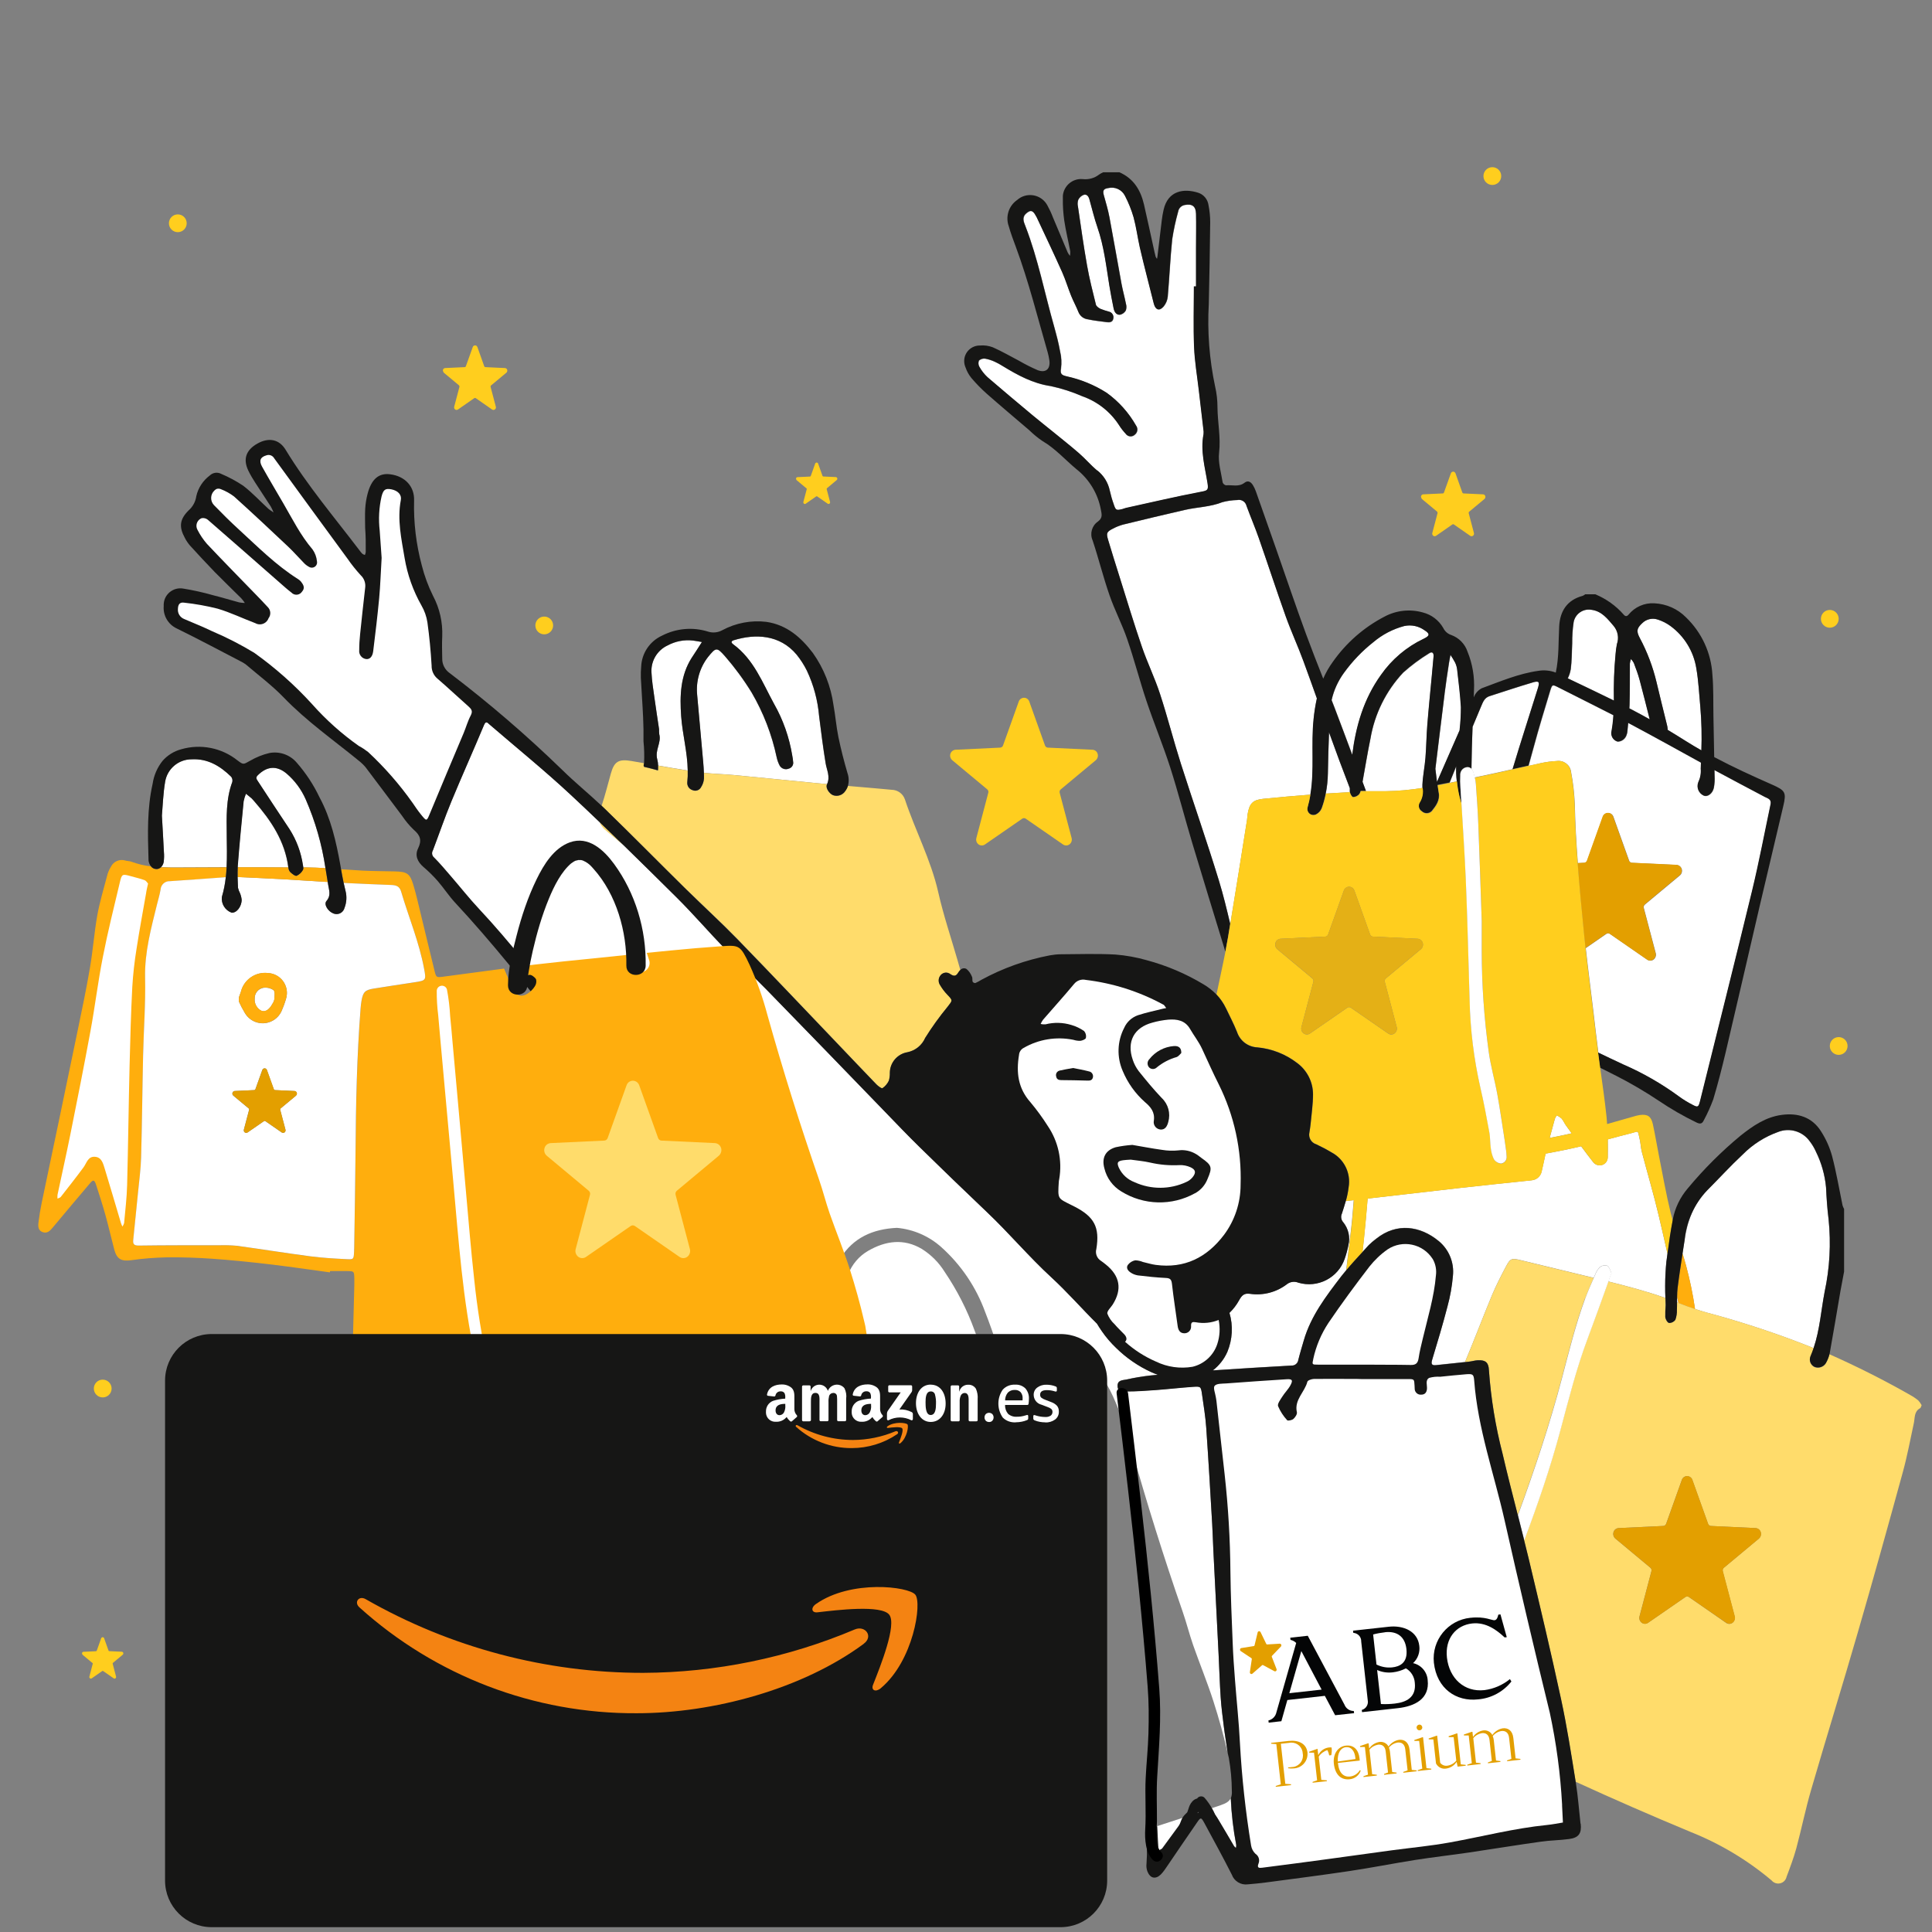 <?xml version="1.0" encoding="UTF-8"?><svg id="Capa_1" xmlns="http://www.w3.org/2000/svg" xmlns:xlink="http://www.w3.org/1999/xlink" viewBox="0 0 300 300"><rect x="0" y="0" width="300" height="300" fill="#808080" stroke="none"/><defs><style>.cls-1,.cls-2,.cls-3{fill-rule:evenodd;}.cls-1,.cls-4{fill:#e39f00;}.cls-5,.cls-3{fill:#fff;}.cls-2{fill:#f48312;}.cls-6{fill:#040506;}.cls-7{fill:#ffae0d;}.cls-8{fill:#e4b016;}.cls-9{fill:#ffdc6b;}.cls-10{clip-path:url(#clippath);}.cls-11{fill:none;}.cls-12{fill:#ffce1e;}.cls-13{fill:#161615;}</style><clipPath id="clippath"><rect class="cls-11" width="300" height="300"/></clipPath></defs><g class="cls-10"><path id="Trazado_58075" class="cls-5" d="m172.94,78.29c.33.98.41,1.01,1.33.79.2-.05.39-.14.6-.19,3.87-.85,7.73-1.76,11.63-2.5,1.02-.19,1.19-.26,1.02-1.34-.4-2.51-1.13-5.01-.62-7.6.03-.26.02-.52-.02-.78-.23-2.02-.48-4.05-.71-6.07-.26-2.23-.64-4.45-.73-6.69-.13-3.13-.03-6.27-.03-9.41h.33v-5.96c0-1.78.04-3.56,0-5.33-.03-1.17-.63-1.57-1.74-1.36-.53.08-.95.5-1.04,1.04-.39,1.41-.7,2.83-.92,4.28-.31,2.96-.43,5.94-.69,8.91-.06.56-.28,1.09-.63,1.52-.66.77-1.27.58-1.53-.41-.33-1.26-.64-2.53-.96-3.79-.41-1.67-.85-3.33-1.23-5.02-.34-1.53-.54-3.09-.95-4.6-.34-1.15-.78-2.27-1.33-3.33-.48-.98-1.58-1.49-2.64-1.22-.73.1-.84.43-.67,1.06.32,1.16.67,2.31.89,3.49.65,3.43,1.24,6.88,1.87,10.32.19,1.03.47,2.03.67,3.06.11.34.11.71,0,1.06-.19.35-.53.59-.91.68-.61.05-.89-.47-1-1.01-.23-1.18-.46-2.36-.66-3.54-.49-3.04-.83-6.1-1.85-9.03-.5-1.43-.84-2.91-1.25-4.36-.13-.45-.41-.83-.88-.68-.37.14-.67.41-.84.76-.12.35-.13.72-.05,1.07.45,3.04.87,6.1,1.41,9.13.36,2.05.88,4.08,1.38,6.1.07.27.44.52.73.66.44.17.88.31,1.34.44.47.13.75.61.63,1.08,0,.01,0,.02,0,.03-.12.52-.57.56-1.01.5-.98-.13-1.97-.23-2.94-.44-.64-.08-1.18-.49-1.43-1.08-.34-.87-.8-1.7-1.15-2.56-.49-1.21-.86-2.47-1.39-3.66-1.19-2.67-2.45-5.31-3.69-7.96-.16-.39-.35-.76-.58-1.11-.41-.59-.73-.56-1.29-.1-.75.63-.41,1.34-.16,2,1.97,5.08,2.99,10.44,4.48,15.66.36,1.25.68,2.52.91,3.81.21.86.26,1.75.14,2.63-.18.92.2,1.06.89,1.23,2.2.48,4.3,1.35,6.2,2.55,1.87,1.35,3.43,3.09,4.57,5.1.33.45.24,1.07-.21,1.41-.36.35-.95.34-1.3-.02-.03-.03-.06-.07-.09-.11-.39-.42-.74-.87-1.05-1.36-1.35-2.08-3.35-3.65-5.69-4.48-1.58-.69-3.22-1.22-4.91-1.58-2.79-.41-5.13-1.69-7.46-3.11-.4-.25-.81-.48-1.24-.67-.47-.22-.97-.38-1.48-.48-.35-.05-.7.05-.97.29-.13.32-.1.68.07.98.33.59.75,1.13,1.25,1.6,2.33,2.02,4.7,3.99,7.06,5.97,1.04.87,2.11,1.71,3.17,2.56,1.33,1.09,2.69,2.15,3.98,3.28.98.86,1.84,1.86,2.84,2.7,1,.78,1.68,1.88,1.94,3.12.16.71.36,1.42.61,2.11"/><path id="Trazado_58076" class="cls-5" d="m209.99,117.21c.55-4.42,1.75-8.64,4.46-12.42,1.68-2.41,3.97-4.35,6.63-5.61.97-.46,1.01-.77.12-1.33-.91-.64-2.04-.88-3.13-.64-1.78.47-3.42,1.33-4.82,2.52-1.73,1.36-3.26,2.96-4.54,4.74-.93,1.27-1.58,2.71-1.92,4.24.15.39.31.78.46,1.18.93,2.43,1.83,4.88,2.75,7.32"/><path id="Trazado_58077" class="cls-5" d="m226.66,113.41s0-.1.01-.15c.14-1.14.2-2.29.2-3.43-.11-1.98-.37-3.95-.59-5.92-.05-.36-.15-.72-.32-1.04-.22-.4-.46-.79-.71-1.17-.08.42-.17.83-.23,1.25-.24,1.6-.49,3.2-.69,4.8-.48,3.83-.94,7.66-1.43,11.64.08.65.16,1.34.25,2.03,1.17-2.67,2.34-5.34,3.51-8.01"/><path id="Trazado_58078" class="cls-5" d="m250.62,108.79c-.06-2.41.03-4.83.26-7.23.04-.52.11-1.03.21-1.54.34-.95.16-2.01-.49-2.79-.96-1.12-1.84-2.31-3.44-2.53-1.3-.24-2.55.61-2.79,1.91,0,.01,0,.02,0,.03-.16,1.08-.23,2.17-.22,3.26-.07,1.36-.05,2.72-.23,4.07-.08.48-.24.94-.45,1.37,2.39,1.14,4.8,2.28,7.17,3.45"/><path id="Trazado_58079" class="cls-5" d="m243.16,174.75c-.24-.34-.41-.74-.67-1.06-.22-.2-.48-.37-.75-.5-.12.16-.22.34-.3.53-.27.99-.54,1.98-.81,2.97,1.14-.21,2.29-.45,3.42-.71-.3-.41-.6-.82-.89-1.23"/><path id="Trazado_58080" class="cls-5" d="m189.52,280.32c-.52.17-1.03.34-1.54.51.03.03.05.05.08.09.45.57.87,1.18,1.23,1.81.79,1.3,1.54,2.61,2.31,3.91.09.11.19.21.3.29.04-.15.06-.3.05-.45-.46-2.39-.74-4.82-.85-7.25-.23.5-.72.8-1.59,1.09"/><path id="Trazado_58081" class="cls-5" d="m107.43,102.13c.25-.39.52-.78.77-1.18.27-.41.53-.83.8-1.25-.46-.08-.92-.18-1.38-.23-1.36-.16-2.73.11-3.94.75-1.62.74-2.62,2.4-2.52,4.19.05,1.3.27,2.59.45,3.88.23,1.65.49,3.3.73,4.95,0,.26,0,.52.03.78.36,1.32-.71,2.46-.31,3.91.08.31.12.62.13.94,1.53.27,3.07.53,4.6.77-.04-2.84-.82-5.61-1.02-8.43-.22-3.14-.14-6.28,1.65-9.08"/><path id="Trazado_58082" class="cls-5" d="m253.53,110.26c.89.46,1.77.95,2.65,1.44-.51-2.03-1.02-4.07-1.56-6.09-.24-.91-.58-1.79-.91-2.67-.12-.22-.26-.42-.44-.61-.08.22-.14.44-.17.67-.02,2.14.02,4.29-.05,6.43,0,.19-.02.37-.03.56.17.09.34.17.51.26"/><path id="Trazado_58083" class="cls-5" d="m168.46,213.99c2.8-.19,2.95-.14,4.38,2.87,1.14,2.52,2.07,5.14,2.78,7.82,2.42,8.61,5.09,17.13,8.02,25.57.6,1.73,1.04,3.51,1.64,5.23,1.02,2.91,2.2,5.76,3.14,8.7.85,2.65,1.6,5.33,2.22,8.04-.19-1.37-.43-2.73-.6-4.1-.19-1.5-.39-3.01-.49-4.52-.15-2.19-.21-4.39-.32-6.58-.27-5.43-.55-10.86-.82-16.29-.07-1.36-.1-2.72-.18-4.08-.3-5.01-.58-10.01-.93-15.02-.12-1.72-.41-3.42-.65-5.13-.17-1.2-.2-1.24-1.36-1.17-1.93.13-3.85.35-5.77.5-1.51.11-3.02.21-4.53.22-.54,0-1.37.21-1.45-.76-.09-1.04.81-.97,1.41-1.1,1.22-.28,2.46-.48,3.71-.62.37-.04.75-.07,1.12-.11-.36-.13-.71-.27-1.06-.43-2-.93-3.83-2.19-5.41-3.74-.82-.78-1.55-1.64-2.2-2.57-.25-.37-.53-.77-.77-1.19-2.39-2.37-4.61-4.92-7.09-7.2-3.5-3.21-6.55-6.86-9.99-10.12-3.53-3.35-7.03-6.72-10.5-10.14-1.83-1.79-3.59-3.64-5.37-5.48-6.12-6.31-12.23-12.62-18.35-18.92-2.08-2.13-4.3-4.13-6.38-6.27-2.59-2.66-5.01-5.49-7.64-8.1-2.7-2.67-5.4-5.33-8.11-7.99-.92-.79-1.85-1.58-2.79-2.36-.43-.33-.77-.77-.98-1.27-1.51-1.45-3.04-2.89-4.57-4.32-4.05-3.77-8.36-7.27-12.56-10.88-.3-.26-.55-.63-.86.11-1.65,3.95-3.42,7.86-5.05,11.82-1.04,2.51-1.92,5.08-2.88,7.62-.22.36-.15.83.17,1.1.92.92,1.76,1.92,2.61,2.91,1.47,1.7,2.87,3.47,4.4,5.11,4.84,5.16,9.12,10.78,13.59,16.25,1.19,1.46,2.44,2.87,3.65,4.31,2.62,3.13,5.2,6.28,7.86,9.38,1.43,1.67,2.94,3.26,4.43,4.87,2.63,2.84,5.25,5.68,7.92,8.48,1.87,1.97,3.82,3.87,5.74,5.79,1.96,1.96,3.96,3.88,5.9,5.86,2.03,2.08,4.02,4.21,6.05,6.31-.09-.46-.17-.92-.24-1.38-.32-1.98.11-4.01,1.22-5.68,1.98-3.13,4.97-4.5,8.75-4.68,2.57.23,5,1.29,6.92,3.02,3.05,2.74,5.38,6.19,6.78,10.04,1.37,3.5,2.48,7.1,3.7,10.65.07.21.14.41.22.62,1.21-.12,2.42-.24,3.62-.36,2.65-.26,5.31-.48,7.96-.67"/><path id="Trazado_58084" class="cls-5" d="m128.19,118.51c-.4-2.42-.7-4.86-1.01-7.3-.21-2.45-.85-4.85-1.9-7.07-.44-.89-.98-1.72-1.6-2.49-2.61-3.12-6.4-3.26-9.75-2.23-.39.12-.49.34-.09.63,3.18,2.33,4.53,5.94,6.32,9.22,1.42,2.51,2.39,5.25,2.85,8.09.06.31.1.61.13.93.1.49-.2.97-.69,1.08-.51.21-1.09.02-1.38-.45-.22-.41-.38-.85-.48-1.31-.75-3.54-2.06-6.93-3.88-10.05-1.23-2-2.62-3.9-4.16-5.67-1.26-1.42-1.38-1.37-2.63.16-1.29,1.68-1.89,3.8-1.67,5.91.31,3.48.64,6.97.94,10.45.05.53.08,1.06.1,1.59,1.56.16,3.15.2,4.72.35,4.26.4,8.51.84,12.77,1.25.55.05,1.09.1,1.64.15.52-1.16-.05-2.15-.23-3.23"/><path id="Trazado_58085" class="cls-5" d="m179.83,286.89c.03.14.08.28.15.41.16-.1.38-.15.49-.3,1.18-1.6,2.34-3.21,3.52-4.81l.03-.04c-1.45.48-2.91.95-4.37,1.42.05,1.11.11,2.22.17,3.32"/><path id="Trazado_58086" class="cls-5" d="m257.23,105.96c.5,2.14,1.04,4.26,1.56,6.39.04.15.08.3.11.46.03.18.05.36.06.54.95.57,1.89,1.15,2.82,1.74.79.5,1.6.98,2.41,1.44.08-2.23.03-4.46-.16-6.69-.19-2.03-.28-4.07-.63-6.08-.43-2.62-1.86-4.96-3.99-6.53-.59-.43-1.24-.77-1.94-1-.86-.31-1.83-.1-2.47.55-.85.8-.94,1.23-.37,2.3,1.16,2.17,2.03,4.48,2.6,6.87"/><path id="Trazado_58087" class="cls-5" d="m283.94,189.4c-.21-1.66-.33-3.33-.4-5-.18-1.93-.71-3.81-1.57-5.55-.25-.57-.58-1.11-.96-1.61-1.1-1.55-3.12-2.16-4.89-1.46-2.08.74-3.96,1.94-5.52,3.51-1.91,1.78-3.68,3.72-5.52,5.57-2.14,2.14-3.06,4.81-3.5,7.71-.1.69-.21,1.38-.32,2.07.18.61.36,1.21.53,1.82.6,2.24,1.07,4.51,1.41,6.8,1.1.36,2.21.68,3.32.96,5.12,1.43,10.17,3.13,15.1,5.11.95-2.82,1.14-5.8,1.7-8.7.8-3.68,1.01-7.47.62-11.22"/><path id="Trazado_58088" class="cls-5" d="m260.4,202.23c.07.03.15.06.23.09-.07-.33-.14-.64-.21-.97,0,.29-.01.58-.01.88"/><path id="Trazado_58089" class="cls-5" d="m210.21,186.36l-1.24.14c-.18.64-.39,1.28-.59,1.91-.22.45-.14,1,.2,1.37.81.99,1.11,2.31.8,3.55-.14.72-.33,1.42-.57,2.11-1.02,2.97-4.19,4.6-7.2,3.72-.58-.24-1.24-.16-1.74.21-1.64,1.27-3.72,1.82-5.77,1.52-.9-.14-1.27.23-1.68.98-.4.74-.9,1.4-1.51,1.98.59,1.99.47,4.12-.32,6.04-.5,1.14-1.27,2.13-2.26,2.89,4.07-.27,8.13-.52,12.2-.75.53.04,1-.35,1.07-.88.26-1.01.56-2.01.85-3.01,1.11-3.81,3.47-6.89,5.82-9.96.24-.32.5-.63.76-.94.25-2.08.51-4.17.75-6.25.18-1.54.3-3.08.42-4.62"/><path id="Trazado_58090" class="cls-5" d="m203.97,111.76c.11-1.11.28-2.21.52-3.3-.69-1.93-1.39-3.86-2.09-5.79-.86-2.35-1.92-4.63-2.76-6.99-1.44-4.03-2.76-8.11-4.18-12.15-.59-1.68-1.29-3.31-1.9-4.98-.15-.64-.79-1.04-1.43-.89-.78.01-1.56.12-2.32.33-1.88.75-3.89.76-5.81,1.2-3.21.73-6.41,1.49-9.6,2.28-.56.15-1.09.37-1.6.64-.95.49-1.04.68-.72,1.75.57,1.9,1.16,3.8,1.76,5.69,1.15,3.63,2.25,7.29,3.48,10.89.84,2.47,2,4.83,2.81,7.31,1.17,3.57,2.09,7.22,3.23,10.8,1.93,6.07,4.05,12.08,5.91,18.17.68,2.23,1.23,4.5,1.77,6.78.89-5.38,1.74-10.78,2.6-16.17.05-.31.05-.63.1-.94.27-1.62.8-2.19,2.42-2.35,2.44-.25,4.89-.46,7.34-.65.64-3.84.09-7.76.49-11.62"/><path id="Trazado_58091" class="cls-5" d="m258.77,195.8c.05-.38.1-.76.15-1.14-.45-1.99-.9-3.98-1.37-5.96-.78-3.3-1.75-6.56-2.61-9.84-.17-.65-.18-1.35-.34-2.01-.33-1.45-.1-1.18-1.34-.88-1.21.3-2.41.62-3.61.95.02.94.02,1.87,0,2.81-.02.7-.6,1.25-1.3,1.22-.35-.01-.68-.16-.91-.42-.66-.83-1.29-1.68-1.93-2.54-1.83.44-3.67.81-5.52,1.14-.21.93-.38,1.86-.61,2.78-.16.74-.79,1.29-1.54,1.36-.31.05-.62.07-.93.1-3.43.36-6.85.71-10.28,1.1-4.76.54-9.52,1.09-14.27,1.64-.18,2.14-.37,4.29-.59,6.42-.06.62-.14,1.24-.21,1.86.33-.35.65-.7.96-1.05.37-.37.77-.71,1.19-1.02,3.19-2.54,6.83-1.96,9.64.33,1.63,1.31,2.48,3.36,2.26,5.44-.14,1.61-.43,3.21-.85,4.77-.72,2.78-1.54,5.53-2.38,8.28-.2.67-.04.89.6.82,1.5-.15,3.01-.31,4.51-.48,1.44-3.43,2.75-6.91,4.18-10.35.62-1.49,1.37-2.94,2.12-4.37s.93-1.43,2.45-1.06c3.74.92,7.49,1.8,11.23,2.72.08-.19.16-.38.24-.56.16-.44.43-.83.77-1.15.32-.23.73-.29,1.1-.17.32.21.46.72.63,1.12.04.1-.1.28-.16.43-.11.3-.21.59-.32.89,2.98.75,5.96,1.53,8.86,2.56-.03-.62-.05-1.23-.04-1.84,0-1.3.07-2.61.2-3.9"/><path id="Trazado_58092" class="cls-5" d="m238,105.99c-2.25.66-4.48,1.41-6.72,2.13-.74.24-1,.89-1.26,1.51-.45,1.08-.91,2.17-1.36,3.25-.08,2.13-.15,4.25-.17,6.38,0,.05,0,.09,0,.14.18.23.3.5.36.78.05.18.09.36.13.54.24-.05.49-.1.74-.16,1.72-.35,3.43-.73,5.14-1.12,1.26-4.19,2.62-8.36,3.92-12.54.32-1.01.19-1.2-.8-.92"/><path id="Trazado_58093" class="cls-5" d="m154.45,215.26c-.51-3.04-2.09-5.72-3.09-8.59-1.17-3.25-2.75-6.34-4.69-9.2-.89-1.43-2.09-2.63-3.52-3.53-2.8-1.67-5.64-1.27-8.33.28-2.84,1.63-4.39,5.14-3.37,9.18.12.47.26.94.42,1.4.26.25.51.51.77.77,3.74,3.64,7.55,7.2,11.36,10.77,1.65-.17,3.31-.33,4.96-.5,1.83-.19,3.66-.38,5.48-.57"/><path id="Trazado_58094" class="cls-5" d="m260.72,170.28c.68.49,1.39.93,2.14,1.31.8.43.92.35,1.14-.56,2.7-10.9,5.45-21.78,8.09-32.69,1.08-4.46,1.93-8.98,2.88-13.48.12-.77-.49-.87-.93-1.1-2.58-1.37-5.17-2.73-7.74-4.12-.02-.01-.04-.02-.06-.03,0,.3.01.6.02.89.03.63,0,1.25-.12,1.87-.2.89-.97,1.43-1.54,1.21-.8-.35-1.19-1.27-.87-2.08.32-.65.45-1.38.38-2.11.01-.31.02-.63.04-.94-3.68-2.02-7.34-4.07-11.04-6.03l-.26-.14c-.05.47-.1.93-.14,1.39-.02.16-.05.31-.11.46-.18.62-.75,1.05-1.39,1.06-.69-.19-1.11-.88-.95-1.57.15-.84.24-1.68.3-2.53-2.81-1.44-5.66-2.84-8.47-4.28-1.01-.51-1.04-.55-1.37.54-.86,2.85-1.74,5.7-2.51,8.57-.27,1-.55,2-.83,3,.63-.14,1.25-.28,1.88-.42.82-.18,1.65-.29,2.48-.33,1.07-.15,2.07.59,2.22,1.67,0,.03,0,.06.01.09.31,1.64.5,3.31.57,4.98.06,3.05.24,6.09.47,9.12l1.02-.05c.1,0,.19-.04.26-.1.08-.06.14-.14.17-.23l2.44-6.82c.15-.45.63-.7,1.09-.55.26.09.47.29.55.55l2.44,6.82c.03.09.09.17.17.23.08.06.17.09.26.1l6.94.33c.37.02.69.28.8.63.11.36,0,.76-.29,1l-5.44,4.53c-.07.06-.13.15-.16.24-.03.09-.03.2,0,.29l1.85,7.01c.1.36-.03.75-.33.99-.29.23-.7.23-1,.02l-5.8-4.01c-.16-.11-.37-.11-.53,0l-3.21,2.22c.36,3.27.79,6.53,1.18,9.79.24,2.07.48,4.15.75,6.22l.03.23c1.29.62,2.58,1.23,3.88,1.84,3.07,1.33,5.98,3,8.68,4.98"/><path id="Trazado_58095" class="cls-5" d="m209.61,122.43c-1.11-2.88-2.19-5.77-3.23-8.67-.08,2.13-.15,4.26-.18,6.39-.01,1.03-.12,2.06-.33,3.08,1.24-.08,2.49-.15,3.73-.22,0-.01,0-.02,0-.03,0-.18,0-.36,0-.54"/><path id="Trazado_58096" class="cls-5" d="m226.13,119.03c-.08.2-.16.4-.24.6-.26.64-.52,1.28-.78,1.92.37-.08.74-.15,1.11-.23-.09-.76-.12-1.53-.09-2.29"/><path id="Trazado_58097" class="cls-5" d="m220.88,121.92c.06-1.4.36-2.8.47-4.2.14-1.71.15-3.43.29-5.14.2-2.55.46-5.09.7-7.63.09-.99.18-1.98.27-2.96.05-.58-.22-.84-.72-.49-1.42.87-2.76,1.87-4,2.98-2.66,2.84-4.43,6.41-5.08,10.25-.46,2.22-.82,4.47-1.23,6.71.18.47.36.95.53,1.42,1.04,0,2.07,0,3.11,0,1.9-.03,3.79-.2,5.67-.51,0-.14,0-.28,0-.41"/><path id="Trazado_58098" class="cls-5" d="m72.74,109.64c-1.61-1.42-3.17-2.89-4.79-4.29-.59-.51-.93-1.25-.91-2.03-.13-2.24-.34-4.48-.65-6.7-.15-.93-.47-1.82-.93-2.64-1.29-2.28-2.18-4.76-2.61-7.35-.5-2.98-1.17-5.95-.59-9.01.16-.84-.46-1.47-1.48-1.67-.92-.18-1.23.04-1.51,1.1-.4,1.74-.5,3.53-.29,5.3.12,1.51.22,3.02.3,4.25-.13,2.28-.2,4.26-.38,6.24-.26,2.75-.59,5.5-.93,8.25-.11.88-.56,1.3-1.15,1.21-.66-.11-1.11-.72-1.02-1.38,0-.83.04-1.67.14-2.5.24-2.39.52-4.77.78-7.16.1-.73-.16-1.46-.69-1.97-.74-.81-1.43-1.67-2.05-2.57-3.8-5.19-7.59-10.38-11.37-15.58-.23-.43-.74-.62-1.2-.47-.95.27-1.21.82-.68,1.77,1.07,1.92,2.2,3.8,3.3,5.7,1.42,2.44,2.67,4.97,4.53,7.14.39.55.63,1.2.69,1.87.09.44-.2.87-.65.96-.2.04-.42,0-.59-.11-.32-.17-.61-.4-.85-.67-.81-.82-1.57-1.69-2.4-2.48-2.78-2.61-5.56-5.22-8.39-7.78-.63-.47-1.31-.85-2.04-1.13-.22-.11-.48-.12-.71-.02-.77.44-1.03,1.42-.59,2.19.06.11.14.21.23.3,1.24,1.28,2.5,2.53,3.81,3.73,2.97,2.72,5.8,5.59,9.24,7.75.18.11.34.24.47.41.36.47.66.96.15,1.54-.32.48-.97.62-1.45.3-.07-.04-.13-.1-.19-.16-.67-.5-1.28-1.07-1.91-1.62-3.69-3.24-7.38-6.48-11.09-9.7-.26-.22-.6-.31-.94-.24-.66.26-.98,1.01-.72,1.66.02.05.04.09.07.14.4.79.89,1.53,1.48,2.2,2.47,2.62,5,5.19,7.51,7.78.65.68,1.31,1.35,1.94,2.04.46.47.51,1.2.11,1.72-.26.75-1.08,1.14-1.83.87-.08-.03-.16-.07-.24-.11-1.95-.73-3.85-1.66-5.85-2.25-1.72-.42-3.46-.73-5.21-.93-.67-.1-.92.31-.94.94-.08.7.33,1.37.99,1.61,1.44.62,2.9,1.2,4.31,1.88,2.26.96,4.44,2.08,6.54,3.35,3.28,2.34,6.3,5.02,9.01,8,2.16,2.43,4.59,4.6,7.24,6.47.51.27.99.58,1.44.94,2.57,2.39,4.88,5.03,6.9,7.89.41.6.82,1.21,1.28,1.78.93,1.15.9,1.12,1.45-.2,1.72-4.15,3.48-8.28,5.21-12.42.38-.91.65-1.88,1.11-2.75.37-.69.1-1.02-.37-1.43"/><path id="Trazado_58101" class="cls-5" d="m184.35,183.19c.38-.17.71-.43.98-.75.59-.73.52-1.22-.33-1.61-.56-.25-1.17-.37-1.79-.34-1.56.08-3.13-.06-4.65-.41-1.06-.24-2.16-.33-3.13-.48-.47.03-.84.04-1.2.09-.93.14-1.07.38-.68,1.26.51,1.05,1.39,1.86,2.48,2.27,2.64,1.21,5.69,1.19,8.32-.04"/><path id="Trazado_58102" class="cls-5" d="m185.18,212.23c1.8-.44,3.25-1.77,3.84-3.53.4-1.21.47-2.5.21-3.74-1.12.46-2.35.59-3.54.36-.47-.08-.78-.09-.74.59.05.56-.36,1.06-.92,1.11-.05,0-.1,0-.15,0-.68,0-.93-.53-1.01-1.18-.29-2.17-.63-4.34-.88-6.51-.07-.66-.27-.87-.94-.9-1.46-.07-2.91-.23-4.36-.4-.41-.07-.8-.22-1.14-.46-.42-.27-.72-.74-.37-1.2.28-.35.67-.58,1.11-.68.42,0,.83.1,1.21.26.66.16,1.32.36,1.98.45,4.48.61,7.95-1.14,10.61-4.67,1.67-2.24,2.57-4.96,2.57-7.76.18-5.41-.99-10.78-3.4-15.62-.92-1.82-1.73-3.68-2.59-5.51-.51-1.08-1.27-2.03-1.86-3.08-.77-1.34-2.03-1.54-3.38-1.44-.83.08-1.66.23-2.46.46-2.85.75-4.02,2.96-3.06,5.76.21.64.53,1.25.94,1.79,1.14,1.42,2.3,2.84,3.56,4.15,1.01.95,1.4,2.39,1.02,3.73-.16.63-.48,1.26-1.24,1.17-.63-.07-1.09-.63-1.02-1.26,0-.04,0-.07.02-.11.17-1.32-.47-2.11-1.41-2.9-1.49-1.33-2.66-2.98-3.43-4.82-.93-2.15-.84-4.6.23-6.68.41-.93,1.19-1.64,2.15-1.97,1.28-.42,2.61-.69,3.92-1.02.15-.04.3-.06.46-.09-.1-.16-.21-.31-.33-.45-.08-.07-.17-.12-.27-.16-3.69-1.99-7.72-3.27-11.88-3.76-.67-.15-1.37.08-1.81.61-1.57,1.89-3.22,3.71-4.83,5.57-.15.21-.27.43-.38.66.24.06.49.08.74.06,1.33-.33,2.72-.3,4.03.1.7.21,1.36.52,1.96.93.26.29.37.7.29,1.08-.05.21-.55.41-.87.45-.36,0-.73-.05-1.08-.16-2.64-.54-5.39-.09-7.72,1.26-.42.22-.69.64-.72,1.11-.45,2.7-.15,5.17,1.78,7.33.98,1.16,1.87,2.39,2.68,3.67,1.63,2.41,2.27,5.36,1.79,8.23-.02.15-.06.31-.07.46-.17,2.72-.19,2.52,2,3.62l.42.21c3.07,1.57,3.97,3.2,3.41,6.59-.19.71.11,1.46.73,1.85.25.19.5.38.75.57,2.2,1.77,2.55,3.85,1.06,6.21-.3.48-.91,1.01-.84,1.41.24.63.62,1.19,1.12,1.65.47.56,1.02,1.05,1.52,1.59.35.37.47.82.11,1.14,1.42,1.28,3.05,2.32,4.81,3.08,1.76.85,3.74,1.13,5.67.8m-16.75-42.32c-.17.57-.68.52-1.17.5-1.49-.04-2.99-.07-4.48-.08-.47,0-.83-.12-.93-.62-.15-.44.08-.92.52-1.07.03-.01.06-.02.09-.03.75-.18,1.53-.29,2.42-.46.87.18,1.84.35,2.79.6.49.05.85.49.79.99,0,.06-.02.12-.04.17m11.96-1.87c-.38.38-.99.38-1.37,0-.02-.02-.03-.03-.05-.05-.35-.43-.31-1.05.08-1.44,1.08-1.37,2.68-2.23,4.42-2.36.87-.06,1.34.36,1.32,1.23-.19.17-.47.59-.84.73-1.3.38-2.51,1.01-3.56,1.87m-6.47,16.66c-1.36-.82-2.34-2.15-2.72-3.69-.47-1.67.15-2.91,1.81-3.39.88-.19,1.77-.31,2.66-.37,1.47.25,3.11.57,4.76.8.87.14,1.75.17,2.62.08.99-.13,1.99.09,2.84.6.32.18.59.43.89.64,1.64,1.14,1.74,1.49.95,3.33-.38.99-1.1,1.8-2.02,2.31-3.69,2.05-8.2,1.94-11.79-.29"/><path id="Trazado_58105" class="cls-5" d="m140.73,216.69c-2.37-2.36-4.64-4.81-6.87-7.31,1.15,2.58,2.31,5.15,3.47,7.72.66-.08,1.32-.18,1.98-.26.47-.06.95-.1,1.42-.16"/><path id="Trazado_58108" class="cls-4" d="m249.67,144.91c.1,0,.19.03.27.08l5.8,4.01c.3.21.71.2,1-.02.3-.23.43-.62.33-.99l-1.85-7.01c-.03-.1-.02-.2,0-.29.03-.09.09-.18.16-.24l5.43-4.53c.29-.25.4-.64.29-1-.1-.36-.42-.61-.8-.63l-6.94-.33c-.1,0-.19-.04-.26-.1-.08-.06-.14-.14-.17-.23l-2.44-6.82c-.15-.45-.63-.7-1.09-.55-.26.09-.47.29-.55.55l-2.44,6.82c-.03.09-.09.17-.17.23-.08.06-.17.09-.26.1l-1.02.05c.27,3.63.63,7.25.98,10.87.08.78.16,1.56.25,2.34l3.21-2.22c.08-.05.17-.08.27-.08"/><path id="Trazado_58109" class="cls-13" d="m191.03,143.49c-.54-2.28-1.08-4.55-1.77-6.78-1.86-6.09-3.97-12.1-5.91-18.17-1.14-3.58-2.06-7.23-3.23-10.8-.81-2.48-1.96-4.84-2.81-7.31-1.24-3.61-2.34-7.26-3.48-10.9-.6-1.89-1.19-3.79-1.76-5.69-.32-1.07-.23-1.26.72-1.75.51-.27,1.04-.49,1.6-.64,3.2-.78,6.4-1.54,9.6-2.28,1.93-.44,3.93-.45,5.81-1.2.76-.2,1.54-.31,2.32-.33.64-.14,1.28.26,1.43.89.61,1.67,1.31,3.3,1.9,4.98,1.41,4.04,2.74,8.12,4.18,12.15.84,2.36,1.9,4.64,2.76,6.99.71,1.93,1.41,3.86,2.09,5.79-.24,1.09-.41,2.19-.52,3.3-.4,3.86.15,7.78-.49,11.62-.11.65-.25,1.3-.43,1.93-.17.49.09,1.03.58,1.2.24.08.51.07.73-.05.4-.2.71-.55.88-.97.27-.75.48-1.51.63-2.29.2-1.01.31-2.04.33-3.08.03-2.13.1-4.26.18-6.39,1.04,2.9,2.12,5.8,3.23,8.67,0,.18-.01.36,0,.54,0,0,0,.02,0,.03.03.3.33.8.5.8.39-.01.75-.19.99-.5.08-.14.14-.29.19-.45h.82c-.18-.47-.36-.95-.53-1.42.41-2.24.77-4.48,1.23-6.71.65-3.84,2.42-7.41,5.08-10.25,1.24-1.11,2.58-2.11,4-2.98.5-.35.77-.09.72.49-.08.99-.18,1.98-.27,2.96-.23,2.54-.5,5.09-.7,7.63-.14,1.71-.15,3.43-.29,5.14-.11,1.4-.41,2.79-.47,4.2,0,.14,0,.28,0,.41.15.78,0,1.59-.43,2.27-.3.46-.17,1.08.29,1.38,0,0,.02.01.03.02.44.42,1.13.41,1.55-.03,0,0,.01-.01.02-.02.64-.8,1.27-1.64,1.06-2.82-.07-.4-.12-.8-.18-1.2.63-.12,1.26-.24,1.88-.37.26-.64.52-1.28.78-1.92.08-.2.16-.4.24-.6-.03.77,0,1.53.09,2.29.02.17.03.35.06.53.12.93.32,1.85.58,2.74.02.05.04.09.07.14-.05-.81-.1-1.63-.15-2.44-.05-.63-.05-1.25-.02-1.88-.05-.6.37-1.15.97-1.25.29-.06.59.04.78.26,0-.05,0-.1,0-.14.02-2.13.09-4.25.17-6.38l1.36-3.25c.26-.62.51-1.27,1.26-1.51,2.24-.71,4.46-1.47,6.72-2.13.99-.29,1.12-.1.8.92-1.3,4.18-2.67,8.34-3.92,12.54.82-.19,1.64-.37,2.46-.55.28-1,.56-2,.83-3,.77-2.87,1.65-5.72,2.51-8.57.33-1.09.36-1.06,1.37-.54,2.82,1.44,5.66,2.83,8.47,4.28-.05.85-.15,1.69-.3,2.53-.15.69.27,1.39.95,1.57.65,0,1.21-.44,1.4-1.06.06-.15.09-.3.11-.45.04-.47.09-.93.14-1.39.09.05.18.09.26.14,3.7,1.97,7.37,4.01,11.04,6.03-.01.31-.02.63-.04.94.07.72-.07,1.45-.38,2.11-.32.82.07,1.74.87,2.08.57.22,1.34-.32,1.54-1.21.12-.62.16-1.24.12-1.87,0-.3-.01-.6-.02-.89l.06.03c2.57,1.4,5.16,2.75,7.74,4.12.45.24,1.05.34.93,1.1-.95,4.49-1.8,9.01-2.88,13.48-2.64,10.91-5.39,21.8-8.09,32.69-.23.91-.34.99-1.14.56-.75-.38-1.46-.82-2.14-1.31-2.7-1.98-5.61-3.65-8.68-4.98-1.3-.6-2.59-1.22-3.88-1.84.1.79.21,1.58.32,2.37.84.42,1.68.83,2.51,1.26,2.28,1.16,4.49,2.46,6.62,3.88,1.86,1.26,3.81,2.38,5.83,3.36.53.26.88.26,1.14-.3.57-1.05,1.06-2.15,1.48-3.27.72-2.4,1.34-4.83,1.92-7.27,1.81-7.68,3.57-15.37,5.36-23.05,1.19-5.09,2.4-10.16,3.6-15.25.5-2.11.31-2.41-1.73-3.31-3.04-1.34-6.06-2.72-9-4.28-.04-2.12-.08-4.24-.12-6.37-.04-2.14.03-4.29-.16-6.42-.19-3.38-1.66-6.56-4.1-8.91-1.3-1.32-3.05-2.09-4.9-2.18-1.55-.1-3.04.56-4.02,1.76-.26.31-.51.3-.77-.02-1.2-1.37-2.71-2.44-4.39-3.14h-1.57c-.12.1-.25.18-.39.24-2.42.64-3.52,2.37-3.65,4.72-.13,2.41-.02,4.83-.53,7.2-.85-.33-1.77-.42-2.67-.28-3.09.43-5.94,1.65-8.82,2.71-.55.29-.98.76-1.21,1.33-.01.03-.03.06-.04.09.01-.37.03-.75.04-1.12.11-2.04-.23-4.08-1-5.97-.4-1.21-1.34-2.17-2.54-2.6-.55-.18-.99-.58-1.24-1.1-.69-1.2-1.83-2.06-3.17-2.4-1.99-.56-4.11-.33-5.93.64-3.22,1.67-5.98,4.09-8.06,7.06-.58.8-1.08,1.67-1.47,2.58-.91-2.29-1.81-4.59-2.66-6.9-1.6-4.36-3.09-8.77-4.62-13.15-1.05-3-2.11-6.01-3.17-9.01-.12-.35-.28-.68-.47-.99-.31-.5-.76-.79-1.3-.37-.89.7-1.92.31-2.88.4-.23-.05-.42-.21-.51-.43-.24-1.54-.74-3.13-.56-4.64.28-2.38-.23-4.68-.25-7.02,0-1.1-.12-2.2-.37-3.27-.89-4.2-1.22-8.5-.98-12.78.1-4.24.17-8.47.22-12.71,0-.89-.09-1.77-.26-2.64-.12-.91-.75-1.68-1.63-1.95-2.16-.68-4.67-.37-5.35,2.67-.11.51-.21,1.02-.27,1.54-.24,1.92-.46,3.83-.69,5.75-.01.1-.04.2-.06.31-.09-.1-.16-.21-.21-.33-.12-.45-.22-.91-.32-1.37-.5-2.24-.97-4.49-1.49-6.73s-1.62-4.05-3.82-5.01h-2.51c-.23.1-.45.22-.65.36-.72.56-1.64.81-2.55.7-1.56-.13-2.93,1.03-3.07,2.59-.01.15-.01.29,0,.44-.02,1.15.06,2.29.22,3.43.24,1.6.63,3.17.93,4.76.01.24,0,.47-.05.7-.13-.16-.24-.33-.34-.51-.77-1.83-1.53-3.66-2.31-5.49-.24-.64-.53-1.25-.86-1.85-.8-1.48-2.65-2.02-4.13-1.22-.21.12-.41.26-.59.42-1.29.91-1.8,2.57-1.27,4.05.31,1.1.72,2.18,1.12,3.26,1.98,5.35,3.35,10.88,4.93,16.34.1.35.17.71.23,1.07.27,1.43-.47,2.18-1.79,1.68-1-.43-1.98-.93-2.93-1.48-1.34-.7-2.65-1.46-4.03-2.07-.63-.24-1.31-.34-1.99-.28-1.34-.02-2.45,1.05-2.46,2.39,0,.36.07.71.22,1.04.2.59.51,1.14.91,1.63.74.87,1.55,1.7,2.41,2.46,2.16,1.9,4.36,3.75,6.55,5.62.64.62,1.32,1.19,2.06,1.69,2.02,1.18,3.54,2.93,5.3,4.39,1.97,1.56,3.31,3.78,3.77,6.25.15.78.3,1.3-.46,1.87-.94.65-1.28,1.88-.82,2.92.94,2.82,1.65,5.72,2.63,8.53.8,2.32,1.96,4.51,2.75,6.83,1.09,3.16,1.92,6.4,2.98,9.57,1.16,3.46,2.57,6.85,3.69,10.32,1.24,3.88,2.25,7.83,3.42,11.73,1.66,5.55,3.38,11.09,5.07,16.63.02.08.04.16.07.25.14-.74.28-1.48.41-2.22.12-.69.22-1.38.34-2.07m63.98-46.71c.65-.65,1.61-.86,2.47-.55.69.23,1.35.56,1.94,1,2.13,1.57,3.57,3.92,3.99,6.53.35,2,.44,4.05.63,6.07.19,2.22.24,4.46.16,6.69-.81-.46-1.62-.94-2.41-1.44-.93-.59-1.88-1.17-2.82-1.74,0-.18-.03-.36-.06-.54-.03-.15-.07-.3-.11-.46-.52-2.13-1.06-4.25-1.56-6.39-.57-2.39-1.44-4.7-2.6-6.87-.56-1.07-.48-1.5.37-2.3m-1.91,6.23c.03-.23.08-.45.16-.67.17.18.32.39.44.61.33.88.67,1.76.91,2.67.54,2.03,1.05,4.06,1.56,6.09-.87-.49-1.75-.98-2.65-1.44-.17-.09-.34-.17-.51-.26.01-.19.02-.37.03-.56.07-2.14.03-4.29.05-6.43m-9.19.96c.18-1.34.16-2.71.23-4.07-.01-1.09.06-2.18.22-3.26.23-1.3,1.47-2.18,2.77-1.95,0,0,.02,0,.03,0,1.6.22,2.48,1.41,3.44,2.53.64.78.83,1.84.49,2.79-.1.51-.17,1.03-.21,1.54-.23,2.4-.31,4.82-.26,7.23-2.38-1.17-4.78-2.31-7.17-3.45.22-.43.37-.89.45-1.37m-19.58,3.78c.2-1.61.45-3.2.69-4.8.06-.42.16-.83.23-1.25.26.38.5.77.71,1.17.16.33.27.68.32,1.04.22,1.97.48,3.94.59,5.92,0,1.15-.06,2.29-.19,3.43,0,.05,0,.1-.01.15-1.17,2.67-2.34,5.34-3.51,8.01-.09-.69-.16-1.38-.25-2.03.49-3.97.94-7.81,1.43-11.64m-15.62-3.27c1.29-1.78,2.82-3.38,4.54-4.74,1.4-1.19,3.05-2.05,4.82-2.52,1.09-.23,2.22,0,3.13.65.89.56.85.87-.12,1.33-2.66,1.26-4.94,3.2-6.63,5.61-2.71,3.77-3.91,8-4.46,12.42-.91-2.44-1.82-4.88-2.75-7.32-.15-.39-.3-.79-.46-1.18.34-1.53,1-2.97,1.92-4.24m-38.31-31.41c-1-.84-1.85-1.85-2.84-2.71-1.3-1.13-2.65-2.19-3.98-3.28-1.05-.86-2.12-1.69-3.16-2.56-2.37-1.98-4.73-3.95-7.07-5.97-.49-.46-.92-1-1.25-1.6-.18-.3-.2-.66-.07-.98.27-.23.62-.34.97-.29.51.09,1.01.25,1.48.47.43.2.84.42,1.24.68,2.33,1.41,4.66,2.7,7.46,3.11,1.69.36,3.33.89,4.91,1.58,2.34.82,4.34,2.4,5.69,4.48.3.49.66.94,1.05,1.36.29.41.86.51,1.28.22.04-.03.08-.06.11-.09.44-.33.54-.96.21-1.41-1.14-2.01-2.69-3.75-4.57-5.1-1.9-1.21-4-2.07-6.2-2.55-.7-.17-1.08-.31-.89-1.23.11-.88.07-1.77-.14-2.63-.23-1.28-.56-2.55-.91-3.81-1.49-5.22-2.51-10.57-4.48-15.66-.26-.66-.6-1.37.16-2,.56-.47.88-.49,1.29.1.22.35.42.72.58,1.11,1.24,2.65,2.5,5.29,3.69,7.96.53,1.19.9,2.45,1.39,3.66.35.87.81,1.69,1.15,2.56.25.59.79,1,1.43,1.08.97.21,1.96.31,2.94.44.43.05.88.02,1.01-.5.14-.47-.12-.96-.58-1.11-.01,0-.02,0-.03,0-.45-.12-.9-.27-1.34-.44-.29-.14-.66-.39-.73-.66-.5-2.02-1.02-4.05-1.38-6.1-.54-3.03-.96-6.08-1.41-9.13-.09-.35-.07-.73.05-1.07.18-.35.48-.62.84-.76.47-.14.75.23.88.68.41,1.46.76,2.94,1.25,4.36,1.02,2.93,1.36,6,1.85,9.03.19,1.18.42,2.36.66,3.54.11.55.39,1.06,1,1.01.39-.09.72-.33.91-.68.11-.34.11-.71,0-1.06-.2-1.02-.49-2.03-.68-3.05-.64-3.44-1.22-6.88-1.87-10.32-.22-1.18-.57-2.33-.89-3.49-.17-.63-.06-.96.67-1.06,1.06-.27,2.16.24,2.64,1.22.55,1.07,1,2.18,1.33,3.33.41,1.51.61,3.07.95,4.6.38,1.68.81,3.35,1.23,5.02.31,1.27.63,2.53.96,3.79.26.98.88,1.18,1.53.41.35-.43.57-.96.63-1.52.26-2.97.39-5.95.69-8.91.22-1.44.53-2.87.92-4.28.08-.53.5-.95,1.04-1.04,1.12-.22,1.72.19,1.74,1.36.04,1.78,0,3.56,0,5.33v5.96h-.33c0,3.14-.1,6.28.03,9.41.09,2.24.47,4.46.73,6.69.23,2.02.48,4.05.71,6.07.05.26.06.52.03.78-.51,2.59.22,5.09.62,7.6.17,1.08,0,1.15-1.02,1.34-3.89.74-7.75,1.65-11.63,2.5-.2.04-.39.14-.6.19-.93.22-1.01.19-1.33-.79-.25-.69-.45-1.39-.61-2.11-.26-1.24-.95-2.34-1.94-3.12"/><path id="Trazado_58110" class="cls-7" d="m261.27,194.64c-.28,1.79-.55,3.57-.77,5.37-.05.45-.08.9-.08,1.35.07.32.14.64.21.97.08.03.15.06.23.09.77.32,1.55.59,2.35.85-.33-2.29-.8-4.56-1.41-6.8-.16-.61-.34-1.22-.53-1.82"/><path id="Trazado_58111" class="cls-12" d="m190.38,156.54c.58,1.23,1.22,2.43,1.72,3.69.46,1.37,1.7,2.32,3.14,2.39,2.25.2,4.4,1.05,6.2,2.43,1.54,1.14,2.45,2.94,2.46,4.86,0,1.56-.24,3.12-.38,4.67-.04.41-.12.83-.18,1.24-.19.8.27,1.61,1.06,1.85.81.38,1.59.79,2.36,1.25,1.97,1.04,3.04,3.22,2.67,5.42-.08.73-.23,1.45-.44,2.16l1.24-.14c-.12,1.54-.24,3.08-.42,4.62-.24,2.08-.5,4.17-.75,6.25.81-.97,1.66-1.9,2.52-2.83.07-.62.14-1.24.21-1.86.22-2.14.41-4.28.59-6.42,4.76-.55,9.52-1.1,14.27-1.64,3.42-.39,6.85-.73,10.28-1.1.31-.03.62-.05.93-.1.76-.07,1.38-.62,1.54-1.36.23-.92.4-1.86.61-2.78,1.85-.34,3.69-.71,5.52-1.14.63.85,1.27,1.71,1.93,2.54.46.52,1.26.57,1.78.11.26-.23.41-.56.42-.91,0-.93,0-1.87,0-2.81,1.2-.33,2.4-.65,3.61-.95,1.25-.3,1.01-.57,1.34.88.16.66.17,1.35.34,2.01.86,3.28,1.83,6.54,2.61,9.84.47,1.98.92,3.97,1.37,5.97.23-1.74.48-3.47.81-5.18-.1-.38-.21-.75-.31-1.14-.72-2.94-1.24-5.93-1.83-8.9-.33-1.64-.59-3.29-.95-4.92-.27-1.21-.82-1.56-2.03-1.4-.36.06-.71.15-1.06.26-1.34.38-2.68.76-4.01,1.14-.03-.35-.05-.71-.08-1.06-.27-2.55-.63-5.1-.99-7.64-.11-.79-.22-1.58-.32-2.37,0-.08-.02-.15-.03-.23-.27-2.07-.5-4.15-.75-6.22-.39-3.26-.82-6.52-1.18-9.79-.09-.78-.17-1.56-.24-2.34-.35-3.62-.71-7.24-.98-10.87-.23-3.04-.41-6.07-.47-9.12-.07-1.67-.26-3.33-.57-4.98-.11-1.08-1.07-1.87-2.14-1.76-.03,0-.06,0-.08.01-.83.04-1.66.15-2.48.33-.63.13-1.25.28-1.88.42-.82.18-1.64.36-2.46.55-1.71.39-3.42.77-5.14,1.12-.24.05-.49.1-.74.16.08.33.13.66.16,1,.15,2.08.3,4.17.38,6.26.19,4.75.34,9.51.53,15.04v4.71c.01,5.18.37,10.35,1.07,15.47.3,2.27.95,4.49,1.36,6.75.42,2.31.75,4.63,1.11,6.95.08.52.16,1.03.22,1.55.06.36.09.73.1,1.09.08.55-.31,1.05-.85,1.13,0,0,0,0,0,0-.45-.04-.86-.28-1.11-.66-.27-.56-.43-1.17-.49-1.79-.11-.77-.07-1.57-.21-2.34-.42-2.31-.83-4.62-1.38-6.9-1.03-4.48-1.59-9.06-1.69-13.66-.19-6.22-.33-12.44-.59-18.65-.16-3.98-.43-7.97-.68-11.95-.02-.05-.05-.09-.07-.14-.27-.9-.46-1.81-.58-2.74-.03-.18-.04-.35-.06-.53-.37.08-.74.15-1.11.23-.63.13-1.25.25-1.88.37.06.4.1.8.18,1.2.21,1.18-.42,2.02-1.06,2.82-.41.45-1.1.48-1.55.07,0,0-.01-.01-.02-.02-.47-.28-.62-.9-.34-1.37,0,0,.01-.02.02-.03.42-.68.57-1.49.43-2.27-1.87.31-3.77.48-5.67.51-1.04.01-2.07,0-3.11,0h-.83c-.05.16-.11.31-.19.45-.24.3-.6.49-.99.5-.17,0-.47-.49-.5-.8-1.24.07-2.49.14-3.73.22-.15.78-.36,1.55-.63,2.29-.16.42-.47.76-.88.97-.47.23-1.04.04-1.27-.43-.11-.23-.13-.49-.05-.73.18-.64.32-1.28.43-1.93-2.45.19-4.89.4-7.34.65-1.62.16-2.15.73-2.42,2.35-.05.31-.05.63-.1.94-.86,5.39-1.7,10.78-2.6,16.17-.11.69-.22,1.38-.34,2.07-.13.74-.26,1.48-.41,2.23-.43,2.21-.93,4.41-1.38,6.61.6.63,1.1,1.35,1.48,2.14m51.06,17.18c.08-.19.18-.36.3-.53.27.13.52.3.75.5.27.31.43.72.67,1.06.3.41.6.82.89,1.23-1.14.26-2.28.5-3.42.71.27-.99.54-1.98.81-2.97m-43.38-27.33c.1-.36.42-.61.8-.63l6.94-.33c.1,0,.19-.04.26-.1.08-.06.14-.14.17-.23l2.44-6.82c.15-.45.64-.7,1.09-.55.26.09.47.29.55.55l2.44,6.82c.03.09.09.17.17.23.08.06.17.09.26.1l6.94.33c.37.02.69.28.8.63.11.36,0,.76-.29,1l-5.44,4.53c-.07.06-.13.15-.16.24-.03.09-.03.2,0,.29l1.85,7.01c.1.37-.03.75-.33.99-.29.23-.7.24-1,.02l-5.8-4.01c-.16-.11-.37-.11-.53,0l-5.8,4.01c-.3.21-.71.2-1-.02-.3-.23-.43-.62-.33-.99l1.85-7.01c.03-.1.02-.2,0-.29-.03-.09-.08-.18-.16-.24l-5.44-4.53c-.29-.25-.4-.64-.29-1"/><path id="Trazado_58112" class="cls-9" d="m106.64,138.16c2.61,2.57,5.32,5.04,7.87,7.66,5.29,5.44,10.5,10.95,15.74,16.43,1.95,2.04,3.89,4.09,5.85,6.12.26.27.81.68.95.59.42-.29.76-.69.98-1.15.12-.4.18-.82.16-1.23.01-1.59,1.17-2.94,2.74-3.2,1.22-.25,2.25-1.09,2.75-2.23,1.05-1.68,2.21-3.29,3.47-4.82.8-1.03.83-.97-.03-1.88-.43-.45-.81-.95-1.13-1.49-.34-.5-.28-1.17.14-1.6.38-.4,1-.46,1.44-.12.52.35.88.39,1.24-.23.08-.14.19-.28.31-.39-.15-.51-.29-1.03-.44-1.54-1.01-3.51-2.19-6.98-2.99-10.54-1.14-5.03-3.57-9.57-5.18-14.42-.3-.87-1.11-1.46-2.03-1.48-1.3-.13-2.6-.23-3.9-.35-.98-.09-1.95-.17-2.92-.25-.09.3-.24.57-.42.82-.42.63-1.22.89-1.92.62-.55-.24-1.18-1.12-.92-1.65.01-.02.02-.05.03-.07-.55-.05-1.09-.1-1.64-.15-4.26-.41-8.51-.85-12.77-1.25-1.57-.15-3.15-.18-4.72-.35.01.3.02.61.01.91-.03.46-.18.91-.43,1.3-.24.5-.84.72-1.35.49-.52-.16-.86-.67-.81-1.21.07-.61.09-1.22.07-1.84-1.54-.24-3.07-.5-4.6-.77,0,.25,0,.51-.02.76-.23-.07-.46-.13-.69-.19-.49-.13-.98-.26-1.46-.36-.09-.1-.11-.24-.07-.36.02-.08.02-.15.04-.23-.64-.11-1.29-.23-1.93-.34-2.01-.34-2.68.07-3.21,1.96-.47,1.67-.88,3.35-1.43,4.99.17.16.35.32.51.48,4.28,4.15,8.46,8.4,12.71,12.59"/><path id="Trazado_58113" class="cls-9" d="m94.11,128.97c.94.78,1.87,1.56,2.79,2.36-1.25-1.22-2.51-2.43-3.77-3.63.21.5.54.94.98,1.27"/><path id="Trazado_58114" class="cls-13" d="m185.71,184.99c.93-.5,1.64-1.32,2.02-2.31.79-1.84.69-2.19-.95-3.33-.3-.21-.57-.46-.89-.64-.85-.52-1.85-.73-2.84-.6-.87.09-1.76.06-2.62-.08-1.65-.23-3.28-.54-4.76-.8-.89.06-1.78.19-2.66.37-1.67.49-2.28,1.72-1.81,3.39.37,1.55,1.35,2.88,2.72,3.69,3.59,2.23,8.1,2.34,11.79.29m-12.16-4.03c-.39-.88-.25-1.12.68-1.26.36-.06.73-.06,1.2-.09.98.14,2.07.23,3.13.48,1.52.35,3.09.49,4.65.41.61-.03,1.23.09,1.79.34.85.4.92.88.33,1.61-.26.32-.6.58-.98.75-2.63,1.23-5.67,1.25-8.32.04-1.09-.41-1.98-1.22-2.48-2.27"/><path id="Trazado_58115" class="cls-13" d="m184.8,165.44c.02-.88-.45-1.29-1.32-1.23-1.74.13-3.34.99-4.42,2.36-.4.38-.43,1.01-.08,1.44.35.4.96.44,1.36.09.02-.01.03-.03.05-.05,1.05-.86,2.26-1.49,3.56-1.87.38-.14.65-.56.84-.73"/><path id="Trazado_58116" class="cls-13" d="m167.67,168.75c-.95-.24-1.92-.41-2.79-.6-.89.16-1.66.27-2.42.46-.45.1-.74.55-.64,1,0,.03.02.06.03.09.09.51.46.62.93.62,1.49.01,2.99.04,4.48.08.49.01,1,.07,1.17-.5.15-.47-.11-.97-.57-1.12-.06-.02-.12-.03-.18-.04"/><path id="Trazado_58117" class="cls-9" d="m246.14,201.63c.4-1.08.86-2.14,1.33-3.19-3.74-.92-7.49-1.79-11.23-2.72-1.51-.37-1.7-.37-2.45,1.06s-1.5,2.88-2.12,4.37c-1.43,3.43-2.74,6.92-4.18,10.35.21-.02.42-.04.62-.07.47-.05.92-.2,1.39-.22,1.17-.04,1.65.34,1.7,1.54.3,4.38,1.01,8.72,2.11,12.97.74,3.19,1.56,6.37,2.37,9.55,2.57-7.02,4.95-14.11,6.85-21.34,1.09-4.14,2.11-8.29,3.59-12.31"/><path id="Trazado_58118" class="cls-9" d="m296.59,216.6c-4.06-2.31-8.23-4.41-12.51-6.31-.12.5-.31.97-.57,1.42-.37.6-1.12.84-1.78.57-.59-.3-.86-.99-.62-1.61.19-.44.36-.89.51-1.34-4.94-1.98-9.98-3.68-15.1-5.11-1.11-.29-2.22-.6-3.32-.96-.79-.26-1.58-.54-2.35-.85-.08-.03-.15-.06-.23-.09s-.15-.06-.23-.09c0,.4,0,.8-.02,1.2.02.51-.06,1.02-.23,1.5-.22.33-.58.52-.98.51-.26-.06-.55-.57-.59-.91-.01-.62,0-1.24.06-1.86,0-.37-.02-.75-.04-1.12-2.9-1.03-5.88-1.81-8.86-2.56-1.06,2.94-2.11,5.89-3.21,8.82-1.77,4.7-2.98,9.56-4.28,14.4-1.54,5.76-3.48,11.38-5.58,16.96.23.94.47,1.89.7,2.83,1.73,7.26,3.46,14.53,5.03,21.83.91,4.24,1.57,8.54,2.27,12.83l.03.02c5.89,2.7,11.83,5.29,17.82,7.78,4.57,1.82,8.82,4.36,12.58,7.53.47.57,1.31.65,1.88.18.23-.19.39-.46.45-.75.55-1.46,1.11-2.94,1.52-4.45.81-3.02,1.43-6.11,2.31-9.11,2.36-8.12,4.87-16.21,7.22-24.34,2.4-8.28,4.71-16.58,6.99-24.89.69-2.51,1.17-5.09,1.72-7.64.18-.84.02-1.81.98-2.33.11-.06.13-.27.23-.46-.14-.27-.31-.51-.51-.73-.4-.33-.84-.63-1.3-.87m-23.47,22.32l-5.44,4.53c-.07.06-.13.15-.16.24-.03.09-.03.2,0,.29l1.85,7.01c.1.36-.03.75-.33.99-.29.23-.7.24-1,.02l-5.79-4.02c-.16-.11-.37-.11-.53,0l-5.8,4.01c-.3.21-.71.2-1-.02-.3-.23-.43-.62-.33-.99l1.85-7.01c.03-.1.02-.2,0-.29-.03-.09-.08-.18-.16-.24l-5.44-4.53c-.29-.25-.4-.64-.29-1,.1-.36.42-.61.8-.63l6.94-.33c.1,0,.19-.04.26-.1.08-.06.14-.14.17-.23l2.44-6.82c.15-.45.63-.7,1.09-.55.26.09.47.29.55.55l2.44,6.82c.03.09.09.17.17.23.08.06.17.09.26.1l6.94.33c.37.02.69.28.8.63.11.36,0,.76-.29,1"/><path id="Trazado_58120" class="cls-12" d="m223.15,79.46s.06.06.07.1c.01.04.01.09,0,.13l-.81,3.07c-.04.16.01.33.14.43.13.1.3.1.44.01l2.53-1.76s.08-.04.12-.04c.04,0,.08.01.12.04l2.53,1.76c.13.09.31.09.44-.01.13-.1.19-.27.14-.43l-.81-3.07s-.01-.09,0-.13c.01-.04.04-.08.07-.1l2.38-1.98c.13-.11.17-.28.13-.44-.05-.16-.18-.27-.35-.28l-3.03-.14c-.09,0-.16-.06-.19-.14l-1.06-2.98c-.07-.2-.28-.31-.48-.24-.11.04-.2.13-.24.24l-1.07,2.98s-.04.08-.07.1c-.03.03-.07.04-.11.04l-3.03.14c-.16,0-.3.12-.35.28-.05.16.13.44.13.44l2.38,1.98Z"/><path id="Trazado_58120-2" class="cls-12" d="m125.23,75.81s.04.04.04.07c0,.03,0,.06,0,.08l-.52,1.97c-.03.1,0,.21.09.28.08.06.2.07.28,0l1.62-1.13s.05-.02.08-.02c.03,0,.05,0,.07.02l1.63,1.13c.09.06.2.06.28,0,.08-.07.12-.17.09-.28l-.52-1.97s0-.06,0-.08c0-.03.02-.05.04-.07l1.52-1.27c.08-.07.11-.18.08-.28-.03-.1-.12-.17-.22-.18l-1.95-.09c-.06,0-.1-.04-.12-.09l-.68-1.91c-.04-.13-.18-.2-.31-.15-.07.02-.13.08-.15.15l-.68,1.91s-.03.05-.05.07c-.02.02-.05.03-.07.03l-1.95.09c-.1,0-.19.08-.22.18-.03.1.08.28.08.28l1.52,1.27Z"/><path id="Trazado_58120-3" class="cls-12" d="m14.36,258.21s.04.04.04.07c0,.03,0,.06,0,.08l-.52,1.97c-.03.1,0,.21.09.28.08.06.2.07.28,0l1.62-1.13s.05-.02.08-.02c.03,0,.05,0,.07.02l1.63,1.13c.09.06.2.06.28,0,.08-.07.12-.17.09-.28l-.52-1.97s0-.06,0-.08c0-.03.02-.05.04-.07l1.52-1.27c.08-.07.11-.18.08-.28-.03-.1-.12-.17-.22-.18l-1.95-.09c-.06,0-.1-.04-.12-.09l-.68-1.91c-.04-.13-.18-.2-.31-.15-.07.02-.13.08-.15.15l-.68,1.91s-.03.05-.05.07c-.02.02-.05.03-.07.03l-1.95.09c-.1,0-.19.08-.22.18-.03.1.08.28.08.28l1.52,1.27Z"/><path id="Trazado_58120-4" class="cls-12" d="m71.27,59.85s.06.06.07.1c.01.04.01.09,0,.13l-.81,3.07c-.04.16.01.33.14.43.13.1.3.1.44.01l2.53-1.76s.08-.04.12-.04c.04,0,.08.01.12.04l2.53,1.76c.13.09.31.09.44-.01.13-.1.19-.27.14-.43l-.81-3.07s-.01-.09,0-.13c.01-.04.04-.08.07-.1l2.38-1.98c.13-.11.17-.28.13-.44-.05-.16-.18-.27-.35-.28l-3.03-.14c-.09,0-.16-.06-.19-.14l-1.06-2.98c-.07-.2-.28-.31-.48-.24-.11.04-.2.13-.24.24l-1.07,2.98s-.04.08-.07.1c-.03.03-.07.04-.11.04l-3.03.14c-.16,0-.3.12-.35.28-.05.16.13.44.13.44l2.38,1.98Z"/><path id="Trazado_58122" class="cls-12" d="m153.3,122.58c.08.06.13.15.16.24.03.09.03.2,0,.29l-1.85,7.01c-.1.37.03.76.33.99.29.22.7.23,1,.02l5.8-4.01c.16-.11.37-.11.53,0l5.8,4.01c.3.21.71.2,1-.02.3-.23.43-.62.33-.99l-1.85-7.01c-.03-.1-.02-.2,0-.29.03-.09.08-.18.16-.24l5.44-4.53c.29-.25.4-.64.29-1-.1-.36-.42-.61-.8-.63l-6.94-.33c-.1,0-.19-.04-.26-.1-.08-.06-.14-.14-.17-.23l-2.44-6.82c-.15-.45-.63-.7-1.09-.55-.26.09-.47.29-.55.55l-2.44,6.82c-.03.09-.09.17-.17.23-.08.06-.17.09-.26.1l-6.94.33c-.37.02-.69.28-.8.63-.11.36,0,.76.29,1l5.44,4.53Z"/><path id="Trazado_58123" class="cls-4" d="m272.61,237.28l-6.94-.33c-.1,0-.19-.04-.26-.1-.08-.06-.14-.14-.17-.23l-2.44-6.82c-.15-.45-.63-.7-1.09-.55-.26.09-.47.29-.55.55l-2.44,6.82c-.03.09-.09.17-.17.23-.08.06-.17.09-.26.1l-6.94.33c-.37.02-.69.28-.8.63-.11.36,0,.76.29,1l5.44,4.53c.07.06.13.15.16.24.03.09.03.2,0,.29l-1.85,7.01c-.1.37.03.76.33.99.29.23.7.24,1,.02l5.8-4.01c.16-.11.37-.11.53,0l5.8,4.01c.3.21.71.2,1-.02.3-.23.43-.62.33-.99l-1.85-7.01c-.03-.1-.02-.2,0-.29.03-.09.08-.18.16-.24l5.44-4.53c.29-.25.4-.64.29-1-.11-.36-.42-.61-.8-.63"/><path id="Trazado_58124" class="cls-8" d="m203.78,151.92c.07.06.13.15.16.24.03.09.03.2,0,.29l-1.85,7.01c-.1.37.03.75.33.99.29.23.7.23,1,.02l5.8-4.01c.16-.11.37-.11.53,0l5.8,4.01c.3.21.71.2,1-.02.3-.23.43-.62.33-.99l-1.85-7.01c-.02-.1-.02-.2,0-.29.03-.09.08-.18.16-.24l5.44-4.53c.29-.25.4-.64.29-1-.1-.36-.42-.61-.8-.63l-6.94-.33c-.1,0-.19-.04-.26-.1-.08-.06-.14-.14-.17-.23l-2.44-6.82c-.15-.45-.64-.7-1.09-.55-.26.09-.47.29-.55.55l-2.44,6.82c-.03.09-.09.17-.17.23-.08.06-.17.09-.26.1l-6.94.33c-.37.02-.69.28-.8.63-.11.36,0,.76.29,1l5.44,4.53Z"/><path id="Trazado_58125" class="cls-5" d="m250.22,197.68c-.17-.41-.31-.91-.63-1.12-.37-.12-.78-.06-1.1.17-.34.32-.61.71-.77,1.15-.08.19-.16.38-.24.56-.47,1.05-.93,2.11-1.33,3.19-1.48,4.02-2.5,8.17-3.59,12.31-1.9,7.23-4.28,14.32-6.85,21.34.33,1.3.66,2.59.98,3.89,2.1-5.58,4.04-11.2,5.58-16.96,1.3-4.84,2.51-9.7,4.28-14.4,1.1-2.93,2.15-5.88,3.21-8.82.11-.3.22-.6.32-.89.05-.15.2-.33.16-.43"/><path id="Trazado_58126" class="cls-5" d="m233.63,236.08c-1.63-7.22-4.16-14.25-4.72-21.71-.07-.96-.22-1.03-1.22-.97-1.35.09-2.7.26-4.05.39-.57-.04-1.14.01-1.69.17-.66.34-.31,1.12-.36,1.72-.04.55-.33.89-.89.89-.49.05-.94-.3-1.01-.8-.02-.21-.04-.42-.03-.62-.05-.98-.05-1-1.03-1-2.41,0-4.81,0-7.22,0-.42-.02-.84-.02-1.26-.02-2.04,0-4.08-.04-6.12,0-.35,0-.95.21-1.01.43-.41,1.62-2.06,2.81-1.63,4.74.07.3-.27.8-.55,1.05-.22.2-.85.32-.96.19-.59-.64-1.07-1.37-1.41-2.17-.13-.37.35-1,.64-1.46.39-.61.93-1.14,1.27-1.77.44-.81.3-1-.6-.95-3.13.2-6.26.42-9.39.65-.62.05-1.45,0-1.77.37-.26.3.1,1.14.18,1.74.03.21.08.41.1.62.43,3.79.85,7.58,1.27,11.37.56,5.04.86,10.1.9,15.17.03,3.66.2,7.32.35,10.98.08,1.93.22,3.86.36,5.79.25,3.28.61,6.55.77,9.84.29,5.32.87,10.62,1.73,15.87.08.5.32.95.69,1.3.5.32.7.96.46,1.51-.26.67.07.7.56.64,3.47-.45,6.93-.91,10.4-1.38,3.26-.44,6.51-.9,9.77-1.34,3-.41,6.02-.68,8.99-1.22,5.03-.92,10-2.2,15.1-2.71.82-.08,1.63-.25,2.45-.38l-.13-2.6c0-.05,0-.1,0-.16-.27-4.8-.91-9.56-1.91-14.26-2.43-9.94-4.77-19.9-7.02-29.88"/><path id="Trazado_58127" class="cls-5" d="m204.63,211.88c2.41,0,4.81,0,7.21,0,2.41.04,4.81,0,7.22.05.8.02,1.11-.27,1.23-1.04.16-1.03.41-2.05.65-3.06.77-3.25,1.76-6.45,2.04-9.81.12-.83-.03-1.68-.43-2.42-1.43-2.38-4.52-3.15-6.9-1.73-.06.04-.12.07-.18.11-1.06.76-2.02,1.66-2.83,2.68-2.2,2.86-4.34,5.76-6.36,8.74-1.13,1.7-1.93,3.61-2.36,5.6-.19.84-.18.85.7.86"/><path class="cls-13" d="m245.42,283.17c-.24-2.13-.39-4.27-.73-6.38l-.02-.13c-.69-4.29-1.35-8.59-2.27-12.83-1.57-7.3-3.3-14.56-5.03-21.83h0c-.23-.95-.46-1.89-.7-2.83-.33-1.3-.65-2.6-.98-3.89-.81-3.18-1.63-6.35-2.37-9.55-1.1-4.25-1.81-8.59-2.12-12.97-.05-1.2-.53-1.59-1.7-1.54-.47.02-.92.17-1.39.22l-.62.07c-1.5.17-3,.33-4.51.48-.64.06-.8-.16-.6-.82.83-2.75,1.66-5.5,2.38-8.28.43-1.56.71-3.16.85-4.77.22-2.08-.63-4.13-2.26-5.44-2.81-2.29-6.45-2.87-9.64-.33-.42.31-.82.65-1.19,1.02-.32.35-.64.7-.96,1.05-.86.93-1.71,1.86-2.52,2.83-.26.31-.52.62-.77.94-2.35,3.07-4.72,6.15-5.82,9.96-.29,1-.6,2-.85,3.02-.07.53-.54.92-1.07.88-4.07.23-8.13.48-12.2.75.98-.76,1.76-1.75,2.26-2.89.79-1.92.91-4.05.32-6.04.6-.58,1.11-1.25,1.51-1.98.41-.74.78-1.11,1.68-.98,2.05.3,4.13-.25,5.77-1.52.51-.37,1.16-.45,1.74-.21,3.01.89,6.18-.75,7.2-3.72.24-.69.43-1.4.57-2.11.31-1.24,0-2.56-.8-3.55-.34-.37-.42-.92-.2-1.37.2-.63.41-1.27.59-1.91.21-.71.35-1.43.44-2.16.38-2.19-.7-4.38-2.67-5.42-.76-.46-1.55-.87-2.36-1.25-.78-.24-1.25-1.05-1.06-1.85.06-.41.14-.82.18-1.24.14-1.56.38-3.12.38-4.67,0-1.92-.92-3.72-2.46-4.86-1.79-1.38-3.94-2.22-6.2-2.43-1.44-.07-2.69-1.02-3.14-2.39-.5-1.26-1.14-2.47-1.72-3.69-.38-.79-.87-1.51-1.48-2.14-.6-.62-1.27-1.15-2.01-1.58-2.74-1.65-5.69-2.9-8.77-3.73-1.61-.46-3.25-.76-4.92-.89-2.82-.15-5.65-.06-8.47-.04-.57,0-1.14.07-1.71.17-3.7.71-7.27,1.98-10.58,3.78-.31.19-.63.37-.97.52-.17,0-.33-.07-.42-.21-.08-.24.01-.55-.1-.77-.18-.46-.46-.88-.84-1.2-.32-.2-.74-.13-.99.16-.12.11-.22.25-.31.39-.36.63-.72.58-1.24.23-.44-.33-1.07-.28-1.44.12-.42.43-.48,1.1-.14,1.6.32.54.69,1.04,1.13,1.49.86.91.83.85.03,1.88-1.26,1.53-2.42,3.14-3.47,4.82-.5,1.15-1.52,1.98-2.75,2.23-1.57.26-2.73,1.61-2.74,3.2.01.42-.04.83-.16,1.23-.22.46-.56.86-.98,1.15-.14.09-.68-.32-.95-.59-1.96-2.03-3.9-4.08-5.85-6.12-5.24-5.48-10.45-10.99-15.74-16.43-2.55-2.62-5.26-5.09-7.87-7.66-4.25-4.19-8.43-8.43-12.71-12.59-.17-.16-.34-.32-.51-.48-2-1.88-4.14-3.62-6.09-5.54-5.52-5.36-11.35-10.38-17.47-15.03-.74-.51-1.18-1.35-1.17-2.24-.02-1.15-.06-2.3,0-3.45.09-2.2-.4-4.39-1.44-6.34-.74-1.49-1.32-3.07-1.73-4.69-.88-3.28-1.29-6.68-1.2-10.08.08-2.16-1.37-3.78-3.7-4.08-1.76-.23-2.91.71-3.52,3.02-.2.76-.32,1.53-.37,2.32-.06.99-.01,1.99-.01,2.98.1,1.25.1,2.51.09,3.77-.02.15-.07.3-.13.44-.14-.04-.28-.11-.4-.19-.15-.15-.28-.31-.4-.48-3.92-5.16-8.13-10.11-11.51-15.67-.99-1.63-2.6-1.95-4.35-.98-1.79,1-2.3,2.41-1.45,4.2.32.66.69,1.29,1.09,1.9.79,1.23,1.61,2.45,2.4,3.68.17.3.31.61.44.93-.27-.17-.54-.35-.79-.55-1.31-1.2-2.52-2.52-3.93-3.6-1.08-.72-2.23-1.34-3.42-1.84-.58-.31-1.29-.2-1.76.25-1.06.79-1.81,1.93-2.1,3.22-.12.86-.55,1.65-1.21,2.22-1.38,1.38-1.5,2.55-.57,4.25.21.42.48.81.78,1.17,1.27,1.39,2.54,2.77,3.85,4.12,1.35,1.38,2.75,2.72,4.12,4.08.21.23.4.48.57.74-.29,0-.59-.04-.88-.09-1.36-.36-2.71-.78-4.08-1.12-1.51-.43-3.04-.77-4.58-1.02-1.41-.26-2.76.67-3.02,2.07-.04.22-.05.45-.04.67-.11,1.45.69,2.82,2.01,3.44,3.28,1.61,6.51,3.33,9.76,5.02.38.18.74.39,1.07.65,1.95,1.66,4.01,3.21,5.78,5.04,3.54,3.68,7.7,6.59,11.63,9.8.41.32.79.68,1.12,1.08,1.9,2.5,3.76,5.02,5.65,7.52.52.78,1.13,1.51,1.81,2.16,1,.85,1.29,1.63.67,2.89-.55,1.12-.06,2.12.85,2.9.79.67,1.53,1.4,2.21,2.18.92,1.06,1.7,2.27,2.65,3.3,5.75,6.17,10.96,12.79,16.22,19.36,2.68,3.35,5.4,6.65,8.18,9.92,1.83,2.15,3.81,4.17,5.69,6.27,1.33,1.48,2.56,3.05,3.92,4.49,3.59,3.8,7.46,7.32,10.93,11.24,2.7,3.05,5.72,5.81,8.55,8.75.61.63,14.24,14.17,16.61,16.53,1.09-.12,2.18-.25,3.27-.36-3.81-3.57-7.62-7.14-11.36-10.77-.22-.21-.43-.43-.64-.64-.77-.57-1.51-1.22-2.18-2.01-.21-.25-.39-.5-.55-.77-1.93-2-3.83-4.03-5.78-6.02-1.94-1.98-3.94-3.9-5.9-5.86-1.92-1.92-3.86-3.83-5.74-5.79-2.67-2.8-5.29-5.65-7.92-8.48-1.49-1.61-3.01-3.2-4.43-4.87-2.65-3.1-5.24-6.26-7.86-9.38-1.21-1.44-2.46-2.85-3.65-4.31-4.47-5.46-8.75-11.09-13.59-16.25-1.54-1.64-2.93-3.41-4.4-5.11-.85-.98-1.69-1.99-2.61-2.91-.32-.27-.39-.74-.17-1.1.97-2.54,1.84-5.11,2.88-7.62,1.64-3.96,3.4-7.87,5.05-11.82.31-.74.55-.37.86-.11,4.2,3.62,8.51,7.11,12.56,10.88,1.54,1.43,3.06,2.87,4.57,4.32,1.26,1.21,2.52,2.42,3.77,3.63,2.72,2.65,5.42,5.31,8.11,7.99,2.64,2.61,5.06,5.44,7.64,8.1,2.08,2.14,4.3,4.13,6.38,6.27,6.14,6.29,12.25,12.6,18.35,18.92,1.78,1.84,3.54,3.69,5.37,5.48,3.47,3.4,6.97,6.78,10.5,10.14,3.44,3.26,6.5,6.91,9.99,10.12,2.48,2.28,4.7,4.83,7.09,7.2.24.42.51.81.77,1.19.64.93,1.38,1.79,2.2,2.57,1.57,1.55,3.4,2.81,5.41,3.74.35.16.7.3,1.06.43-.37.04-.75.07-1.12.11-1.25.14-2.48.34-3.71.62-.6.13-1.49.06-1.41,1.1.08.98.91.76,1.45.76,1.51,0,3.02-.11,4.53-.22,1.93-.14,3.85-.37,5.77-.5,1.17-.08,1.19-.03,1.36,1.17.24,1.71.53,3.42.65,5.13.35,5,.64,10.01.93,15.02.08,1.36.11,2.72.18,4.07.27,5.43.55,10.86.82,16.29.11,2.2.17,4.39.32,6.58.1,1.51.3,3.01.49,4.52.17,1.37.41,2.73.6,4.1.06.24.12.48.17.72.3,1.7.46,3.42.47,5.14.04.39-.02.79-.16,1.16.11,2.43.39,4.86.85,7.25,0,.15-.01.31-.05.45-.11-.08-.22-.18-.3-.29-.77-1.3-1.53-2.62-2.31-3.91-.37-.63-.78-1.24-1.23-1.81-.03-.03-.05-.05-.08-.09-1.32.43-2.63.87-3.95,1.3l-.03.04c-1.18,1.6-2.34,3.21-3.52,4.81-.1.14-.33.2-.49.3-.07-.13-.12-.26-.15-.41-.06-1.11-.12-2.21-.17-3.32-.6.19-1.21.38-1.82.57.24,1.74.29,3.5.16,5.26-.05.41,0,.83.15,1.22.43,1.06,1.26,1.24,2.08.44.36-.38.67-.8.95-1.24,1.57-2.29,3.11-4.59,4.69-6.86.55-.8.62-.78,1.11.11,1.44,2.67,2.9,5.32,4.27,8.03.37,1.02,1.4,1.64,2.47,1.5.94-.09,1.87-.16,2.8-.29,4.34-.58,8.69-1.13,13.02-1.78,3.41-.51,6.79-1.18,10.19-1.72,2.79-.44,5.59-.75,8.38-1.16,3.72-.55,7.43-1.16,11.15-1.68,1.45-.21,2.92-.21,4.37-.41,1.49-.2,1.96-.88,1.79-2.38Z"/><path class="cls-5" d="m73.11,111.07c-.47.87-.73,1.84-1.11,2.75-1.74,4.14-3.5,8.27-5.21,12.42-.55,1.32-.52,1.35-1.45.2-.46-.57-.87-1.18-1.28-1.78-2.02-2.86-4.34-5.51-6.9-7.89-.45-.35-.93-.67-1.44-.94-2.65-1.87-5.08-4.04-7.24-6.47-2.71-2.98-5.73-5.66-9.01-8-2.1-1.27-4.28-2.39-6.54-3.35-1.41-.68-2.87-1.26-4.31-1.88-.66-.25-1.07-.91-.99-1.61.02-.63.27-1.04.94-.94,1.76.19,3.5.5,5.21.93,2,.59,3.89,1.51,5.85,2.25.69.4,1.56.16,1.96-.52.04-.08.08-.16.11-.24.4-.52.35-1.26-.11-1.72-.63-.69-1.29-1.37-1.94-2.04-2.51-2.59-5.04-5.16-7.51-7.78-.58-.67-1.08-1.41-1.48-2.2-.34-.62-.11-1.4.52-1.74.04-.02.09-.05.14-.06.33-.06.68.03.94.24,3.71,3.22,7.39,6.46,11.09,9.7.63.55,1.25,1.12,1.91,1.62.4.42,1.06.44,1.48.04.06-.06.11-.12.16-.19.51-.58.21-1.07-.15-1.54-.13-.16-.29-.3-.47-.41-3.43-2.16-6.27-5.03-9.24-7.75-1.31-1.2-2.57-2.45-3.81-3.73-.61-.64-.59-1.66.06-2.27.09-.09.19-.16.3-.23.23-.09.49-.08.71.02.73.28,1.42.66,2.04,1.13,2.83,2.55,5.62,5.16,8.39,7.78.84.79,1.59,1.66,2.4,2.48.24.27.53.5.85.67.38.24.89.13,1.13-.25.11-.18.15-.39.11-.59-.06-.67-.3-1.32-.69-1.87-1.86-2.17-3.11-4.7-4.53-7.14-1.1-1.9-2.23-3.78-3.3-5.7-.53-.95-.27-1.5.68-1.77.46-.16.96.04,1.2.47,3.78,5.2,7.58,10.4,11.38,15.58.62.9,1.31,1.76,2.05,2.57.54.5.8,1.24.69,1.97-.27,2.39-.54,4.77-.78,7.16-.09.83-.14,1.66-.14,2.5-.08.66.37,1.27,1.02,1.38.59.1,1.04-.33,1.15-1.21.34-2.75.67-5.49.93-8.25.18-1.98.24-3.96.38-6.24-.09-1.23-.19-2.74-.3-4.25-.2-1.77-.11-3.56.29-5.3.28-1.06.59-1.27,1.51-1.1,1.02.2,1.64.83,1.48,1.67-.58,3.06.09,6.03.59,9.01.43,2.58,1.32,5.07,2.61,7.35.47.81.79,1.71.93,2.64.31,2.22.52,4.46.65,6.7-.02.78.31,1.53.91,2.03,1.63,1.4,3.18,2.87,4.79,4.29.47.42.74.74.37,1.43"/><path class="cls-5" d="m174.7,208.35c.36-.32.23-.77-.11-1.14-.5-.53-1.05-1.03-1.52-1.59-.5-.45-.88-1.02-1.12-1.64-.08-.4.53-.94.83-1.41,1.49-2.36,1.14-4.44-1.06-6.21-.24-.2-.5-.39-.75-.57-.63-.38-.93-1.14-.73-1.85.56-3.39-.34-5.02-3.41-6.59l-.42-.21c-2.19-1.1-2.17-.9-2-3.62,0-.16.05-.31.07-.46.49-2.87-.15-5.82-1.79-8.23-.81-1.28-1.71-2.51-2.68-3.67-1.93-2.16-2.23-4.63-1.78-7.33.03-.47.3-.89.72-1.11,2.34-1.35,5.08-1.79,7.72-1.26.35.11.71.17,1.08.16.32-.04.82-.24.87-.45.08-.39-.03-.79-.29-1.08-.6-.41-1.26-.73-1.96-.93-1.31-.4-2.7-.44-4.03-.1-.25.02-.5,0-.75-.06.1-.23.23-.45.38-.66,1.61-1.86,3.26-3.68,4.83-5.57.44-.53,1.14-.77,1.81-.61,4.16.5,8.19,1.77,11.88,3.76.1.04.19.09.27.16.12.15.23.3.33.45-.15.03-.31.05-.46.09-1.31.33-2.64.6-3.92,1.02-.96.33-1.74,1.04-2.15,1.97-1.08,2.08-1.16,4.53-.23,6.68.77,1.85,1.94,3.49,3.43,4.82.94.79,1.59,1.58,1.41,2.9-.13.62.27,1.23.89,1.36.04,0,.07.01.11.02.77.08,1.08-.55,1.24-1.17.38-1.34,0-2.77-1.02-3.73-1.26-1.32-2.42-2.73-3.56-4.15-.41-.54-.73-1.14-.94-1.79-.97-2.8.21-5.01,3.06-5.76.8-.23,1.63-.38,2.46-.46,1.35-.1,2.6.1,3.38,1.44.6,1.04,1.36,2,1.86,3.08.86,1.84,1.67,3.7,2.59,5.51,2.41,4.84,3.58,10.21,3.4,15.62,0,2.8-.9,5.52-2.57,7.76-2.67,3.53-6.13,5.27-10.61,4.67-.67-.09-1.32-.3-1.98-.45-.39-.16-.8-.25-1.21-.26-.44.09-.83.33-1.11.68-.35.46-.04.92.38,1.2.34.24.73.39,1.14.46,1.45.18,2.91.33,4.36.4.67.03.86.25.94.9.24,2.18.59,4.34.88,6.51.08.64.33,1.17,1.02,1.18.56.03,1.04-.4,1.07-.96,0-.05,0-.1,0-.16-.03-.67.27-.66.74-.59,1.19.22,2.42.1,3.54-.36.26,1.24.19,2.53-.21,3.74-.58,1.76-2.03,3.1-3.84,3.53-1.93.33-3.91.05-5.67-.8-1.76-.76-3.38-1.8-4.81-3.08"/><path class="cls-5" d="m203.92,211.03c.43-2,1.23-3.9,2.36-5.61,2.02-2.98,4.17-5.89,6.36-8.74.81-1.02,1.76-1.93,2.83-2.68,2.32-1.53,5.44-.88,6.96,1.44.04.06.08.12.11.18.39.74.54,1.59.43,2.42-.28,3.35-1.27,6.56-2.04,9.81-.24,1.01-.5,2.03-.65,3.06-.12.77-.43,1.06-1.23,1.04-2.4-.05-4.81-.02-7.22-.05-2.4,0-4.81,0-7.21,0-.88,0-.89-.01-.7-.85"/><path class="cls-5" d="m242.56,280.24c0,.05,0,.1,0,.16.04.87.09,1.73.13,2.6-.81.13-1.63.3-2.45.38-5.1.51-10.07,1.8-15.1,2.71-2.97.54-5.99.82-8.99,1.22-3.26.44-6.51.9-9.77,1.34-3.46.47-6.93.93-10.4,1.37-.49.06-.82.03-.56-.64.23-.55.04-1.19-.46-1.51-.37-.35-.61-.8-.69-1.3-.86-5.26-1.44-10.56-1.73-15.87-.16-3.28-.52-6.56-.77-9.84-.15-1.93-.29-3.86-.36-5.79-.15-3.66-.31-7.32-.35-10.98-.04-5.07-.34-10.13-.9-15.17-.42-3.79-.85-7.58-1.27-11.37-.02-.21-.07-.41-.1-.62-.09-.6-.44-1.44-.18-1.74.31-.37,1.15-.33,1.77-.37,3.13-.24,6.26-.45,9.39-.65.89-.06,1.04.14.6.95-.34.63-.89,1.15-1.27,1.77-.29.46-.77,1.09-.64,1.46.34.8.82,1.54,1.41,2.18.11.13.74,0,.96-.19.29-.25.62-.75.55-1.05-.44-1.93,1.22-3.12,1.63-4.74.06-.22.66-.42,1.01-.43,2.04-.03,4.08,0,6.12,0,.42,0,.84,0,1.26.02,2.41,0,4.81,0,7.22,0,.98,0,.98.02,1.03,1,0,.21.01.42.03.62.07.49.51.85,1.01.8.57,0,.84-.34.89-.89.05-.6-.3-1.38.36-1.72.55-.15,1.12-.21,1.69-.17,1.35-.13,2.7-.29,4.05-.39,1-.07,1.15,0,1.23.96.56,7.46,3.09,14.49,4.72,21.71,2.25,9.98,4.59,19.94,7.02,29.88,1.01,4.7,1.65,9.47,1.91,14.26"/><path id="Trazado_58131" class="cls-13" d="m258.77,195.8c-.13,1.3-.2,2.6-.2,3.9-.01.61.02,1.23.04,1.84.02.37.03.75.04,1.12-.05.62-.07,1.24-.06,1.86.04.34.33.85.59.91.39,0,.76-.18.98-.51.17-.48.25-.99.23-1.5.02-.4.02-.8.02-1.21,0-.29,0-.59.01-.88,0-.45.03-.9.08-1.35.22-1.79.5-3.58.77-5.37.11-.69.21-1.38.32-2.07.28-2.89,1.51-5.6,3.5-7.71,1.85-1.85,3.61-3.79,5.52-5.57,1.55-1.57,3.44-2.77,5.52-3.51,1.77-.69,3.79-.09,4.89,1.46.39.5.71,1.04.96,1.61.86,1.74,1.39,3.62,1.57,5.54.08,1.67.19,3.34.4,5,.38,3.75.17,7.54-.62,11.22-.55,2.9-.75,5.88-1.7,8.7-.15.45-.32.89-.51,1.34-.24.62.03,1.31.62,1.61.65.27,1.4.03,1.78-.57.25-.44.45-.92.57-1.42.01-.06.03-.12.04-.18.58-3.18,1.1-6.38,1.65-9.57.18-1.02.38-2.02.57-3.04v-9.72c-.1-.18-.18-.36-.24-.56-.53-2.55-.96-5.13-1.62-7.64-.37-1.36-.95-2.65-1.71-3.84-1.4-2.23-3.6-2.91-6.12-2.57-2.48.33-4.47,1.7-6.36,3.2-2.99,2.47-5.73,5.21-8.21,8.19-1.2,1.4-2.02,3.09-2.35,4.9v.02c-.33,1.72-.58,3.45-.81,5.18-.05.38-.11.76-.15,1.14"/><path id="Trazado_58132" class="cls-13" d="m100.02,119.07c.49.1.98.23,1.46.36.23.06.46.13.69.19.02-.25.03-.51.02-.76,0-.32-.05-.63-.13-.94-.4-1.45.67-2.59.31-3.91-.03-.26-.04-.52-.03-.78-.24-1.65-.51-3.3-.73-4.95-.18-1.29-.39-2.58-.45-3.88-.1-1.78.9-3.44,2.52-4.19,1.2-.65,2.58-.91,3.93-.75.46.05.92.16,1.38.23-.26.42-.53.84-.8,1.25-.26.39-.52.78-.77,1.18-1.79,2.8-1.87,5.94-1.65,9.08.2,2.82.98,5.59,1.02,8.43.02.61,0,1.23-.07,1.84-.05.55.29,1.05.81,1.21.51.23,1.11.01,1.35-.49.25-.39.4-.84.43-1.3.01-.3,0-.61-.01-.91-.02-.53-.05-1.06-.1-1.59-.31-3.48-.63-6.97-.94-10.45-.22-2.11.37-4.23,1.67-5.91,1.24-1.53,1.37-1.58,2.63-.16,1.54,1.77,2.94,3.67,4.17,5.67,1.82,3.12,3.13,6.51,3.88,10.05.1.46.26.9.48,1.31.29.46.87.66,1.38.45.48-.12.79-.6.69-1.08-.03-.31-.07-.62-.13-.92-.46-2.84-1.42-5.59-2.85-8.09-1.79-3.28-3.14-6.89-6.33-9.22-.39-.29-.3-.51.09-.63,3.35-1.03,7.14-.89,9.76,2.23.62.77,1.16,1.61,1.6,2.5,1.05,2.22,1.69,4.62,1.9,7.07.31,2.44.61,4.87,1.01,7.3.18,1.08.74,2.07.23,3.23-.01.02-.01.05-.03.07-.26.53.37,1.41.92,1.65.71.27,1.5.01,1.92-.62.19-.25.33-.52.42-.82.17-.66.15-1.35-.08-1.99-.54-1.85-1.02-3.72-1.41-5.61-.33-1.63-.46-3.31-.76-4.95-.4-2.91-1.5-5.69-3.2-8.08-1.85-2.43-4.04-4.36-7.23-4.83-2.35-.28-4.73.17-6.82,1.29-.68.38-1.48.46-2.21.23-2.38-.75-4.95-.52-7.16.62-1.91.87-3.16,2.74-3.24,4.83-.05.57-.07,1.15-.05,1.72.1,2.03.26,4.07.35,6.1.06,1.25.08,2.51.06,3.76.12,1.12.14,2.25.09,3.37-.01.08-.02.15-.04.23-.04.12-.02.26.07.36"/><path id="Trazado_58134" class="cls-5" d="m228.51,119.41c-.2-.22-.49-.32-.78-.26-.6.1-1.02.65-.97,1.25-.03.63-.02,1.25.02,1.88.05.81.1,1.63.15,2.44.24,3.98.51,7.96.68,11.95.26,6.22.4,12.44.59,18.65.1,4.6.67,9.18,1.69,13.66.54,2.28.95,4.59,1.38,6.9.14.77.1,1.57.21,2.34.06.62.22,1.23.49,1.79.25.38.66.62,1.11.66.55-.07.93-.57.86-1.12,0,0,0,0,0,0-.01-.37-.05-.73-.1-1.09-.07-.52-.14-1.04-.22-1.55-.37-2.32-.69-4.64-1.11-6.95-.41-2.26-1.06-4.48-1.36-6.75-.7-5.13-1.06-10.3-1.07-15.47v-4.71c-.19-5.53-.34-10.29-.53-15.04-.08-2.09-.23-4.17-.38-6.26-.03-.34-.08-.67-.16-1-.04-.18-.08-.36-.13-.54-.06-.28-.18-.55-.36-.78"/><path id="Trazado_58137" class="cls-6" d="m200.2,262.92l5.02-.56-3.15-5.98-1.86,6.53Zm7.12,3.42l-1.6-3.01-5.82.65-.93,3.29-1.97.22-.04-.34c.62-.14,1.11-.63,1.24-1.26l3.07-10.77c-.24-.25-.55-.41-.88-.48l-.04-.34,2.72-.3,5.7,10.7c.23.6.81.99,1.45.98l.04.34-2.95.32Z"/><path id="Trazado_58138" class="cls-6" d="m218.29,259.07c-.63.32-1.32.53-2.02.61-.83.1-1.67-.02-2.43-.36l.59,5.28c.71.04,1.43.01,2.14-.07,1.76-.2,3.37-.93,3.12-3.23-.06-.93-.58-1.77-1.38-2.24Zm-3.23-5.61c-.62.07-1.24.18-1.84.34l.52,4.67c.76.37,1.6.53,2.44.44,1.11-.12,2.45-.65,2.21-2.84-.22-1.98-1.5-2.82-3.32-2.62m-3.7,1.39c0-.69-.54-1.25-1.23-1.29l-.04-.34,5.53-.61c2.33-.26,4.51.72,4.76,2.97.13,1-.23,2-.97,2.68,1.26.28,2.18,1.35,2.27,2.63.33,2.93-2.02,4.07-4.61,4.36l-5.58.62-.04-.34c.66-.19,1.06-.85.92-1.52l-1.02-9.17Z"/><path id="Trazado_58139" class="cls-6" d="m232.09,251.58c.33-.04.47-.42.57-.86l.33-.04.98,3.54-.33.04c-1.19-1.12-2.88-2.41-5.05-2.17-2.52.28-4.24,2.35-3.91,5.31.36,3.2,2.68,5.39,5.82,5.04,1.45-.19,2.82-.78,3.96-1.71l.23.37c-1.27,1.61-3.16,2.62-5.2,2.78-3.34.37-6.39-1.64-6.84-5.7-.36-3.49,2.17-6.61,5.66-6.97.01,0,.03,0,.04,0,2.26-.25,3.3.43,3.76.38"/><path id="Trazado_58140" class="cls-1" d="m195.28,253.49c.03-.13.16-.22.29-.19.08.02.14.07.17.14l.89,1.83s.03.05.05.06c.02.01.05.02.08.02l1.95-.12c.11,0,.2.06.24.15.04.1.02.21-.05.29l-1.38,1.44s-.03.04-.04.07c0,.03,0,.06,0,.08l.74,1.91c.04.1.01.21-.06.29-.07.07-.19.09-.28.04l-1.75-.94s-.05-.02-.08-.02c-.03,0-.05.01-.07.03l-1.5,1.31c-.08.07-.19.08-.28.03-.09-.06-.14-.16-.12-.27l.3-2.02c0-.06-.02-.11-.06-.14l-1.66-1.1c-.09-.06-.13-.17-.11-.27.02-.1.1-.19.2-.2l1.94-.31s.05-.02.07-.03c.02-.02.03-.04.04-.07l.48-1.99Z"/><path id="Trazado_58141" class="cls-4" d="m198.19,270.85l.69,6.22-.78.25v.13s2.37-.26,2.37-.26v-.13s-.89-.07-.89-.07l-.69-6.22,1.28-.14c.95-.2,1.88.4,2.08,1.34.02.1.03.21.04.31.19.96-.44,1.89-1.4,2.08-.1.02-.19.03-.29.03l-.58.06v.12c.29.05.58.06.86.03,1.23-.05,2.2-1.08,2.15-2.32,0-.04,0-.08,0-.12-.16-1.45-1.43-1.99-2.92-1.83l-2.73.3v.13s.83.07.83.07Z"/><path id="Trazado_58142" class="cls-4" d="m206.72,272.54c.08-.39.1-.79.05-1.19-.15-.02-.3-.02-.45,0-.69.09-1.29.52-1.6,1.15h-.03l-.1-.93h-.06s-1.25.44-1.25.44l.02.14h.74s.48,4.3.48,4.3l-.7.24v.13s2.21-.24,2.21-.24v-.13s-.86-.07-.86-.07l-.4-3.62c.32-.48.8-.83,1.35-1,.13.26.23.54.28.82l.33-.04Z"/><path id="Trazado_58143" class="cls-4" d="m211.16,274.87c-.33.55-.89.92-1.53.99-.94.1-1.7-.48-1.87-2.04v-.08s3.38-.36,3.38-.36l-.04-.38c-.14-1.26-.86-2.08-2.12-1.94-1.19.13-2.03,1.26-1.86,2.8.2,1.76,1.14,2.57,2.48,2.42.77-.08,1.43-.6,1.69-1.33l-.12-.08Zm-2.18-3.57c.83-.09,1.36.57,1.48,1.64l.02.2-2.75.39c-.07-1.34.46-2.14,1.24-2.23"/><path id="Trazado_58144" class="cls-4" d="m212.43,270.7l-1.25.43.02.14h.74s.48,4.3.48,4.3l-.7.24v.13s2.07-.23,2.07-.23v-.13s-.72-.08-.72-.08l-.42-3.81c.34-.42.82-.69,1.34-.78.58-.06,1.09.2,1.18,1.07l.36,3.25-.61.23v.13s1.94-.21,1.94-.21v-.13s-.68-.09-.68-.09l-.35-3.18c-.02-.21-.08-.42-.16-.61.34-.42.83-.71,1.37-.79.57-.06,1.08.21,1.17,1.07l.36,3.25-.67.24v.13s2.07-.23,2.07-.23v-.13s-.75-.08-.75-.08l-.35-3.17c-.13-1.18-.86-1.59-1.63-1.5-.66.11-1.25.49-1.63,1.04h0c-.27-.51-.84-.79-1.41-.71-.63.1-1.2.45-1.57.98h-.03l-.08-.76h-.06Z"/><path id="Trazado_58145" class="cls-4" d="m219.97,268.29c.03.24.24.42.49.39.24-.03.42-.24.39-.49-.03-.24-.24-.42-.49-.39,0,0,0,0,0,0-.24.03-.42.25-.39.49m.98,1.46h-.06s-1.28.44-1.28.44l.02.14h.74s.48,4.3.48,4.3l-.7.24v.13s2.1-.23,2.1-.23v-.13s-.75-.08-.75-.08l-.53-4.81Z"/><path id="Trazado_58146" class="cls-4" d="m223.15,269.51h-.05s-1.26.44-1.26.44l.02.14h.71s.41,3.73.41,3.73c.29.59.94.92,1.59.8.65-.1,1.23-.46,1.59-1.01h.03l.15.71,1.25-.14v-.13s-.76-.08-.76-.08l-.53-4.81h-.1s-1.26.44-1.26.44l.02.14h.76s.41,3.65.41,3.65c-.34.42-.83.7-1.36.78-.43.08-.88-.1-1.14-.45l-.47-4.22Z"/><path id="Trazado_58147" class="cls-4" d="m228.55,268.91l-1.25.43.02.14h.74s.48,4.3.48,4.3l-.7.24v.13s2.07-.23,2.07-.23v-.13s-.72-.08-.72-.08l-.42-3.81c.34-.42.82-.69,1.34-.78.58-.06,1.09.2,1.18,1.07l.36,3.25-.61.23v.13s1.94-.21,1.94-.21v-.13s-.68-.09-.68-.09l-.35-3.18c-.02-.21-.08-.42-.16-.61.34-.42.83-.71,1.37-.79.57-.06,1.08.21,1.17,1.07l.36,3.25-.67.24v.13s2.07-.23,2.07-.23v-.13s-.75-.08-.75-.08l-.35-3.17c-.13-1.18-.86-1.59-1.63-1.5-.66.11-1.25.49-1.63,1.04h0c-.27-.51-.84-.79-1.41-.71-.63.1-1.2.45-1.57.98h-.03l-.08-.76h-.06Z"/><path id="Trazado_58114-2" class="cls-13" d="m185.55,185.3c.9-.49,1.59-1.28,1.96-2.24.77-1.78.67-2.12-.92-3.23-.29-.2-.55-.45-.86-.62-.83-.5-1.8-.71-2.75-.58-.85.09-1.7.06-2.54-.08-1.6-.22-3.18-.53-4.61-.77-.87.06-1.73.18-2.58.36-1.61.47-2.21,1.67-1.76,3.29.36,1.5,1.31,2.79,2.63,3.58,3.48,2.16,7.85,2.27,11.43.28m-11.79-3.91c-.38-.86-.24-1.09.66-1.22.35-.05.7-.06,1.16-.09.95.14,2.01.22,3.04.46,1.48.34,2.99.47,4.51.39.6-.03,1.19.09,1.73.33.82.38.89.85.32,1.56-.26.31-.58.56-.95.72-2.55,1.2-5.5,1.21-8.06.04-1.06-.4-1.92-1.18-2.41-2.2"/><path id="Trazado_58115-2" class="cls-13" d="m183.43,163.49c.02-.76-.39-1.11-1.14-1.06-1.5.11-2.89.85-3.82,2.04-.34.33-.37.87-.07,1.24.3.35.83.38,1.18.08.01-.01.03-.03.04-.04.91-.74,1.95-1.29,3.08-1.61.33-.12.56-.48.73-.63"/><path id="Trazado_58116-2" class="cls-13" d="m169.04,166.35c-.82-.21-1.66-.36-2.41-.51-.77.14-1.43.24-2.09.4-.39.09-.64.47-.55.86,0,.03.01.05.02.08.08.44.4.54.8.54,1.29.01,2.58.03,3.87.07.42.01.86.06,1.01-.43.13-.4-.09-.84-.49-.97-.05-.02-.1-.03-.16-.03"/><path class="cls-7" d="m127.59,215.09c1.32-.43,2.63-.87,3.95-1.31l1.54-.51c.87-.29,1.36-.59,1.59-1.09.15-.37.2-.77.16-1.16,0-1.72-.16-3.44-.47-5.14-.05-.24-.11-.48-.17-.72-.63-2.71-1.38-5.39-2.22-8.04-.94-2.93-2.12-5.79-3.14-8.7-.6-1.72-1.04-3.51-1.64-5.23-2.93-8.44-5.61-16.97-8.02-25.57-.71-2.68-1.63-5.29-2.78-7.82-1.42-3.01-1.58-3.07-4.38-2.87-2.66.18-5.31.41-7.96.67-1.21.12-2.42.24-3.62.36.12.33.23.67.33,1.01.31.74-.04,1.58-.78,1.89-.02,0-.04.02-.06.02-.81.11-1.57-.42-1.76-1.21-.02-.49-.08-.98-.16-1.46-1.83.19-3.66.38-5.48.57-1.65.17-3.31.33-4.96.5-1.09.11-2.18.24-3.27.36-.47.05-.95.1-1.42.16-.66.08-1.32.17-1.98.26l.3.68c.19.43.3.83,1,.64.28-.08.86.34,1.05.68.1.38.02.79-.2,1.11-.28.44-.66.81-1.09,1.1-1.01.66-1.91.31-2.38-.8-.43-1.02-.87-2.05-1.3-3.07-3.13.41-6.25.83-9.38,1.25-1.11.15-1.16.15-1.41-.88-.73-2.94-1.42-5.89-2.14-8.83-.37-1.52-.71-3.05-1.16-4.55-.52-1.74-.98-2.03-2.83-2.08-1.67-.04-3.35-.04-5.02-.12-1.12-.06-2.24-.13-3.36-.21.13.71.25,1.42.4,2.12,2.47.12,4.95.23,7.42.32.76.03,1.26.21,1.51,1.04,1.17,4,2.81,7.87,3.57,12,.32,1.74.32,1.8-1.46,2.07-2.11.32-4.23.63-6.34.98-1.37.22-1.67.52-1.92,1.86-.07.41-.12.83-.15,1.24-.56,7.35-.72,14.72-.78,22.09-.04,5.02-.14,10.04-.21,15.06,0,.21,0,.42-.02.63-.06,1.14-.07,1.2-1.15,1.14-1.88-.1-3.76-.2-5.62-.44-3.83-.5-7.64-1.12-11.46-1.64-.89-.09-1.78-.11-2.66-.08-4.18,0-8.37,0-12.55.05-.75.01-.92-.25-.85-.89.25-2.44.5-4.88.74-7.33.18-1.82.43-3.64.48-5.46.15-5.28.19-10.56.31-15.84.09-4.02.41-8.05.31-12.07-.09-3.95.93-7.64,1.85-11.39.19-.76.42-1.51.55-2.28.03-.76.68-1.35,1.44-1.32,0,0,0,0,0,0,3.03-.2,6.06-.42,8.68-.62.06-.51.1-1.03.13-1.54-2.35,0-4.71.02-7.06.03-1.04,0-2.08,0-3.11-.04-.19.19-.45.29-.72.3-.34,0-.67-.16-.87-.44-1.04-.12-2.06-.37-3.04-.73-.29-.11-.62-.08-.92-.18-.89-.27-1.85.14-2.25.98-.28.44-.48.93-.6,1.44-.53,2.02-1.14,4.03-1.51,6.08-.48,2.72-.68,5.49-1.15,8.21-.56,3.29-1.25,6.57-1.93,9.84-1.84,8.9-3.7,17.79-5.57,26.68-.2.97-.36,1.95-.48,2.94-.08.64-.07,1.31.7,1.55.65.2,1.07-.2,1.46-.67,1.94-2.33,3.89-4.64,5.85-6.95.47-.56.66-.54.91.19.52,1.59,1.03,3.18,1.48,4.79.49,1.76.89,3.54,1.36,5.31.4,1.52,1.12,1.88,2.65,1.67,1.81-.26,3.63-.4,5.45-.44,2.35-.03,4.71.05,7.05.21,2.86.2,5.72.49,8.57.82,3.26.38,6.52.86,9.77,1.3l.03-.2c.89,0,1.78-.01,2.67,0,1.04.02,1.05.03,1.09,1.06.01.37,0,.73,0,1.1-.1,4.02-.2,8.05-.31,12.07-.01.58-.06,1.15-.15,1.72-.4,2.63-.82,5.26-1.24,7.88-.1.29-.14.61-.12.92.13.41.33.95.66,1.12.43.13.9.07,1.28-.16.42-.32.78-.7,1.06-1.14,2.14-2.64,4-5.51,5.53-8.54.23-.47.48-.93.73-1.39.27-.5.57-.57.92-.08,1.04,1.44,2.11,2.86,3.12,4.32,2.14,3.11,4.31,6.19,7.45,8.41.93.58,1.72,1.36,2.33,2.28.56.94,1.48,1.03,2.49.82.6-.13,1.22-.14,1.82-.23.46-.06.92-.15,1.37-.27,1.1-.35,2.21-.67,3.26-1.12,4.27-1.71,8.74-2.88,13.3-3.51,2.37-.39,4.8-.46,7.12-1.04,4.76-1.19,9.48-2.55,14.18-3.98.53-.16,1.07-.33,1.6-.5.6-.19,1.21-.37,1.82-.57,1.46-.46,2.91-.94,4.37-1.42"/><path class="cls-7" d="m20.12,165.48c-.15,6.17-.22,12.34-.38,18.51-.05,1.98-.3,3.95-.47,5.93-.05.19-.14.38-.26.54-.09-.18-.16-.37-.23-.55-.83-2.8-1.65-5.61-2.51-8.41-.26-.83-.47-1.85-1.6-1.88-1.03-.03-1.21.99-1.7,1.64-1.14,1.55-2.34,3.07-3.53,4.59-.11.14-.34.18-.51.27-.02-.2-.02-.4,0-.59.66-3.12,1.36-6.22,1.99-9.35,1.08-5.37,2.15-10.75,3.14-16.14.7-3.8,1.16-7.64,1.91-11.43.77-3.89,1.72-7.74,2.64-11.6.32-1.32.4-1.32,1.73-.95.7.2,1.42.36,2.11.61.23.08.39.38.54.53-.11.55-.21.95-.29,1.36-.51,2.93-1.06,5.85-1.51,8.79-.32,1.96-.54,3.93-.66,5.92-.2,4.07-.32,8.15-.42,12.22"/><path id="Trazado_58099" class="cls-5" d="m22.7,138.56c.07-.41.17-.82.29-1.36-.14-.15-.3-.44-.54-.53-.69-.25-1.4-.41-2.11-.61-1.34-.37-1.42-.38-1.73.95-.92,3.86-1.88,7.71-2.64,11.6-.75,3.79-1.21,7.63-1.91,11.43-.99,5.39-2.06,10.77-3.14,16.14-.63,3.12-1.33,6.23-1.99,9.35-.02.2-.02.4,0,.59.17-.09.4-.13.51-.27,1.19-1.52,2.38-3.03,3.53-4.59.48-.65.67-1.67,1.7-1.64,1.12.03,1.34,1.05,1.6,1.88.86,2.8,1.67,5.6,2.51,8.41.07.19.14.37.23.55.12-.17.2-.35.26-.54.18-1.97.42-3.95.47-5.93.16-6.17.23-12.34.38-18.51.1-4.08.21-8.15.42-12.22.12-1.98.34-3.96.66-5.92.45-2.94,1-5.86,1.51-8.79"/><path id="Trazado_58100" class="cls-5" d="m53.5,140.97c-.16.68-.85,1.11-1.53.94-.06-.01-.12-.03-.18-.06-.84-.31-1.55-1.4-1.09-1.95.73-.86.38-1.67.26-2.5-.02-.15-.05-.3-.07-.45-2.39-.13-4.77-.3-7.16-.44-2.14-.12-4.29-.21-6.85-.33.01.56.04,1.12.07,1.67.07.29.17.57.31.83.14.33.23.67.26,1.03,0,1.09-.8,2.09-1.57,2.01-1-.37-1.63-1.38-1.5-2.44.29-1,.5-2.03.61-3.07-2.62.19-5.65.42-8.68.62-.76-.04-1.41.55-1.45,1.32,0,0,0,0,0,0-.13.77-.36,1.52-.55,2.28-.92,3.75-1.94,7.45-1.85,11.39.09,4.02-.22,8.04-.31,12.07-.12,5.28-.16,10.56-.31,15.84-.05,1.82-.3,3.64-.48,5.46-.24,2.44-.49,4.89-.74,7.33-.07.64.1.9.85.89,4.18-.06,8.36-.05,12.55-.05.89-.03,1.78,0,2.66.08,3.82.52,7.64,1.14,11.46,1.64,1.86.24,3.74.35,5.62.44,1.09.06,1.09,0,1.15-1.14.01-.21.02-.42.02-.63.07-5.02.17-10.04.21-15.06.05-7.37.21-14.74.78-22.09.03-.42.08-.83.15-1.24.25-1.34.55-1.64,1.92-1.86,2.11-.34,4.23-.66,6.34-.98,1.78-.27,1.78-.33,1.46-2.06-.76-4.13-2.39-8-3.57-12-.24-.83-.75-1.01-1.51-1.04-2.47-.09-4.95-.2-7.42-.32.09.43.19.86.3,1.28.21.86.16,1.77-.16,2.6m-16.41,13.9c.1-.29.22-.57.31-.86.47-1.91,2.29-3.16,4.24-2.92,1.71.1,3.01,1.56,2.91,3.27-.02.29-.08.58-.17.86-.16.55-.36,1.08-.59,1.61-.64,1.65-2.5,2.48-4.15,1.84-.69-.27-1.26-.76-1.63-1.4-.34-.57-.65-1.16-.92-1.76v-.63Zm8.87,15.25l-2.38,1.98s-.06.06-.07.1c-.01.04-.01.09,0,.13l.81,3.07c.04.16-.01.33-.14.43-.13.1-.3.1-.44.01l-2.53-1.75s-.08-.04-.12-.04c-.04,0-.08.01-.12.04l-2.53,1.75c-.13.09-.31.09-.44-.01-.13-.1-.19-.27-.14-.43l.81-3.07s.01-.09,0-.13c-.01-.04-.04-.08-.07-.1l-2.38-1.98c-.13-.11-.18-.28-.13-.44.05-.16.19-.27.35-.28l3.03-.14s.08-.02.11-.04c.03-.03.06-.06.07-.1l1.07-2.98c.07-.2.28-.31.48-.24.11.04.2.13.24.24l1.07,2.98s.04.08.07.1c.03.03.07.04.11.04l3.03.14c.16,0,.3.12.35.28.05.16,0,.33-.13.44"/><path id="Trazado_58103" class="cls-5" d="m40.62,156.97c.59.2,1.19-.18,1.68-1.09.15-.21.25-.46.3-.71.02-.49.13-1.19-.13-1.42-.46-.31-1.02-.44-1.57-.36-.8.15-1.38.86-1.35,1.68-.07.8.36,1.56,1.08,1.91"/><path id="Trazado_58104" class="cls-5" d="m50.53,134.81c-.54-3.68-1.58-7.28-3.07-10.69-.68-1.54-1.69-2.9-2.97-4-1.54-1.28-3.05-1.14-4.47.27-.38.37-.18.62.03.94,1.64,2.48,3.26,4.99,4.92,7.46,1.06,1.68,1.76,3.57,2.06,5.54.02.11.04.24.06.36h.47c.99.01,1.98.06,2.97.11"/><path id="Trazado_58106" class="cls-5" d="m44.75,134.68c-.52-4.06-2.68-7.27-5.28-10.25-.13-.16-.27-.32-.42-.46-.28-.25-.58-.48-.88-.72-.16.38-.28.78-.36,1.18-.33,3.33-.65,6.66-.91,9.99,0,.08,0,.16-.01.24,2.62,0,5.23,0,7.85.03"/><path id="Trazado_58107" class="cls-5" d="m35.21,129.63c-.03-2.75-.13-5.55.86-8.22.07-.29,0-.59-.18-.82-1.7-1.66-3.62-2.83-6.12-2.7-2.03-.01-3.77,1.44-4.12,3.43-.33,1.89-.38,3.84-.51,5.32.12,2.18.23,3.9.31,5.62.05.52.03,1.04-.03,1.56-.05.31-.19.59-.41.81,1.03.05,2.07.05,3.11.04,2.35-.01,4.71-.02,7.06-.03.09-1.67.04-3.34.02-5.02"/><path id="Trazado_58119" class="cls-7" d="m43.78,156.82c.23-.52.43-1.06.59-1.61.57-1.61-.27-3.38-1.88-3.95-.28-.1-.56-.16-.86-.17-1.95-.24-3.77,1.01-4.23,2.92-.09.29-.21.58-.31.86v.63c.27.61.58,1.19.92,1.76.88,1.54,2.84,2.07,4.38,1.19.64-.37,1.13-.94,1.4-1.63m-2.89-3.45c.55-.08,1.11.05,1.57.36.26.23.15.94.13,1.42-.05.26-.15.5-.3.71-.49.91-1.08,1.29-1.68,1.09-.72-.35-1.15-1.11-1.08-1.91-.03-.82.55-1.53,1.35-1.68"/><path id="Trazado_58121" class="cls-4" d="m45.74,169.41l-3.03-.14s-.08-.02-.11-.04c-.03-.03-.06-.06-.07-.1l-1.07-2.98c-.07-.2-.28-.31-.48-.24-.11.04-.2.13-.24.24l-1.07,2.98s-.04.08-.07.1c-.03.03-.07.04-.11.04l-3.03.14c-.16,0-.3.12-.35.28-.05.16,0,.33.13.44l2.38,1.98s.06.06.07.1c.01.04.01.09,0,.13l-.81,3.07c-.04.16.01.33.14.43.13.1.3.1.44,0l2.53-1.75c.07-.05.16-.05.23,0l2.53,1.75c.13.09.31.09.44,0,.13-.1.19-.27.14-.43l-.81-3.07s-.01-.09,0-.13c.01-.04.04-.08.07-.1l2.38-1.98c.13-.11.18-.28.13-.44-.05-.16-.19-.27-.35-.28"/><path id="Trazado_58130" class="cls-7" d="m50.88,136.95c-.11-.72-.23-1.43-.35-2.15-.99-.06-1.98-.1-2.97-.11h-.47c.03.13,0,.27-.05.4-.22.4-.56.71-.97.91-.27.08-.71-.31-1-.56-.18-.19-.28-.44-.3-.7,0-.02,0-.03,0-.05-2.62-.02-5.23-.03-7.85-.03-.03.51-.03,1.02-.02,1.53,2.56.12,4.71.21,6.85.33,2.39.13,4.77.3,7.16.44"/><path id="Trazado_58133" class="cls-13" d="m24.29,134.95c.27,0,.53-.11.72-.3.22-.22.36-.51.41-.81.07-.52.08-1.04.03-1.56-.08-1.72-.19-3.44-.31-5.62.13-1.48.19-3.42.51-5.32.36-1.99,2.09-3.44,4.12-3.43,2.5-.13,4.42,1.04,6.12,2.7.18.23.25.53.18.82-1,2.67-.89,5.47-.86,8.22.02,1.68.06,3.36-.02,5.02-.03.52-.07,1.03-.13,1.54-.11,1.04-.31,2.07-.61,3.07-.12,1.06.5,2.07,1.51,2.44.76.08,1.57-.92,1.57-2.01-.04-.35-.13-.7-.26-1.02-.14-.26-.24-.54-.31-.83-.02-.56-.05-1.11-.06-1.67-.01-.51,0-1.02.02-1.53,0-.08,0-.16.01-.24.26-3.33.58-6.66.91-9.99.08-.4.2-.8.36-1.18.29.24.59.47.88.72.15.15.29.3.42.46,2.6,2.98,4.76,6.19,5.28,10.25,0,.02,0,.03,0,.05.02.26.13.51.3.7.29.26.74.64,1,.56.41-.2.75-.51.97-.91.06-.12.08-.26.05-.4-.01-.12-.04-.25-.06-.36-.29-1.97-.99-3.86-2.06-5.54-1.66-2.47-3.28-4.97-4.92-7.46-.21-.32-.41-.56-.03-.94,1.42-1.41,2.93-1.55,4.47-.27,1.28,1.09,2.29,2.46,2.97,4,1.49,3.41,2.52,7.01,3.07,10.69.12.71.24,1.43.35,2.15.02.15.05.3.07.45.13.83.48,1.65-.26,2.5-.47.54.24,1.64,1.09,1.95.65.26,1.39-.06,1.65-.71.02-.06.04-.12.06-.18.32-.83.38-1.74.16-2.6-.11-.42-.21-.85-.3-1.28-.15-.7-.28-1.41-.4-2.12-.03-.2-.07-.39-.1-.59-.66-3.66-1.47-7.28-3.26-10.59-.92-1.94-2.11-3.74-3.52-5.35-1.04-1.23-2.67-1.8-4.25-1.5-1.06.25-2.07.66-3.01,1.21-1.04.57-1,.65-1.95-.07-2.46-1.96-5.72-2.6-8.74-1.72-1.12.3-2.13.93-2.89,1.8-.82,1.03-1.35,2.26-1.54,3.56-.87,3.86-.76,7.78-.64,11.7,0,.1,0,.21.02.31.05.28.16.55.34.78.2.28.52.45.87.44"/><path id="Trazado_58135" class="cls-9" d="m111.03,177.5l-8.33-.39c-.11,0-.22-.05-.31-.12-.09-.07-.16-.17-.2-.28l-2.93-8.18c-.18-.54-.76-.84-1.3-.67-.32.1-.57.35-.67.67l-2.93,8.18c-.04.11-.11.21-.2.28-.09.07-.2.11-.32.12l-8.33.39c-.45.03-.83.33-.95.76-.14.43,0,.91.34,1.2l6.52,5.44c.09.08.16.18.19.29.03.11.04.23,0,.35l-2.22,8.42c-.12.44.04.91.4,1.19.35.27.84.28,1.2.03l6.95-4.81c.19-.13.45-.13.64,0l6.95,4.81c.36.25.85.24,1.2-.03.36-.28.51-.75.4-1.19l-2.22-8.42c-.03-.11-.03-.24,0-.35.03-.11.1-.21.19-.29l6.52-5.44c.34-.3.48-.77.35-1.2-.13-.43-.51-.73-.95-.76"/><path id="Trazado_58136" class="cls-5" d="m78.6,221.48c-.39-1.03-.76-2.06-1.1-3.11-.69-2.12-1.26-4.29-1.75-6.46-.95-4.38-1.66-8.82-2.12-13.28-.51-4.58-.88-9.17-1.29-13.75-.43-4.88-.87-9.76-1.31-14.64l-.75-8.3c-.12-1.38-.24-2.76-.38-4.15-.07-1.4-.24-2.79-.5-4.16-.13-.43-.58-.66-1.01-.53-.33.1-.56.4-.57.75-.01,1.25.06,2.5.22,3.74.11,1.25.22,2.49.33,3.74.22,2.46.44,4.91.67,7.37.44,4.91.89,9.83,1.34,14.74.84,9.17,1.46,18.44,3.44,27.44.54,2.46,1.19,4.9,1.97,7.29.38,1.16.79,2.32,1.25,3.46.43,1.22,1.01,2.38,1.74,3.45.15.24.46.31.7.16.18-.12.27-.33.22-.55-.3-1.09-.67-2.16-1.1-3.2"/><path class="cls-13" d="m81.89,152.98c0-.31.02-.62.05-.93.02-.2.04-.4.07-.59.04-.37-.05.35,0-.04.02-.16.05-.31.07-.47.18-1.13.4-2.25.66-3.36.63-2.73,1.42-5.45,2.49-8.04.81-1.97,1.93-4.2,3.51-5.53-.28.23.23-.16.34-.22.09-.05.19-.1.28-.15.31-.17-.31.09.02,0,.13-.04.75-.15.28-.11.16-.01.83.05.4-.03.21.04.41.1.62.17-.36-.13.17.1.27.16.47.28.72.51,1.21,1.07,3.57,3.98,5.19,9.77,5.1,15.03-.03,1.93,2.97,1.93,3,0,.09-5.61-1.59-11.25-4.91-15.79-1.58-2.16-3.97-4.4-6.87-3.35-2.48.9-4.04,3.45-5.14,5.7-1.37,2.8-2.36,5.79-3.13,8.8-.63,2.47-1.32,5.13-1.33,7.7,0,1.93,2.99,1.93,3,0h0Z"/><g id="Grupo_2131"><path id="Trazado_58061" class="cls-13" d="m25.63,292.03v-77.66c.01-3.99,3.24-7.21,7.22-7.22h131.85c3.99.01,7.21,3.24,7.22,7.22v77.66c-.01,3.99-3.24,7.21-7.22,7.22H32.85c-3.99-.01-7.21-3.24-7.22-7.22"/><path id="Trazado_58062" class="cls-2" d="m139.31,222.7c-2.08,1.41-4.54,2.16-7.06,2.16-3.18.02-6.26-1.16-8.62-3.29-.18-.16-.02-.38.2-.26,2.63,1.5,5.6,2.29,8.63,2.29,2.26-.01,4.49-.47,6.58-1.35.32-.14.59.21.28.45"/><path id="Trazado_58063" class="cls-2" d="m140.1,221.8c-.24-.31-1.61-.15-2.23-.07-.19.02-.22-.14-.05-.26,1.09-.77,2.88-.55,3.09-.29s-.06,2.05-1.08,2.91c-.16.13-.31.06-.24-.11.23-.58.75-1.86.5-2.18"/><path id="Trazado_58064" class="cls-3" d="m137.92,216.04v-.75c0-.1.08-.19.18-.19,0,0,0,0,.01,0h3.34c.1,0,.19.08.19.18,0,0,0,0,0,0v.64c-.04.18-.13.34-.25.47l-1.73,2.47c.66-.04,1.32.11,1.91.41.11.06.17.17.18.29v.8c0,.11-.12.24-.25.17-1.11-.57-2.42-.57-3.53,0-.12.06-.24-.06-.24-.17v-.76c-.01-.18.03-.36.12-.51l2.01-2.88h-1.75c-.1,0-.19-.08-.19-.18,0,0,0,0,0,0"/><path id="Trazado_58065" class="cls-3" d="m125.74,220.7h-1.02c-.09,0-.17-.08-.18-.17v-5.22c0-.11.09-.19.2-.19,0,0,0,0,0,0h.95c.1,0,.18.08.18.17v.68h.02c.24-.73,1.03-1.13,1.77-.89.42.14.75.47.89.89.3-.77,1.16-1.16,1.94-.87.25.1.48.26.64.47.25.51.34,1.08.26,1.64v3.29c0,.11-.09.19-.2.19h-1.02c-.1,0-.18-.09-.18-.19v-2.77c.01-.33,0-.65-.03-.98-.04-.29-.31-.49-.6-.45-.27,0-.51.18-.61.43-.08.33-.12.66-.1,1v2.77c0,.11-.09.19-.2.19h-1.02c-.1,0-.18-.09-.18-.19v-2.77c0-.58.1-1.44-.63-1.44s-.7.83-.7,1.44v2.77c0,.11-.09.19-.2.19h0"/><path id="Trazado_58066" class="cls-3" d="m144.52,215.01c1.51,0,2.32,1.3,2.32,2.94s-.9,2.85-2.32,2.85-2.29-1.3-2.29-2.91.82-2.89,2.29-2.89m0,1.06c-.75,0-.8,1.02-.8,1.66s0,2,.79,2,.83-1.1.83-1.77c.02-.47-.03-.93-.15-1.38-.06-.31-.35-.53-.66-.51"/><path id="Trazado_58067" class="cls-3" d="m148.81,220.7h-1.01c-.1,0-.18-.09-.18-.19v-5.22c.01-.1.1-.17.2-.17h.94c.09,0,.16.06.18.15v.8h.02c.16-.63.73-1.07,1.39-1.05.48-.02.93.21,1.19.62.22.51.32,1.07.27,1.62v3.28c-.01.1-.1.17-.2.16h-1.02c-.09,0-.17-.07-.18-.16v-2.83c0-.57.07-1.41-.64-1.41-.26.01-.49.18-.59.42-.13.31-.18.65-.16.99v2.81c0,.11-.09.19-.2.19"/><path id="Trazado_58068" class="cls-3" d="m135.26,218.21c.04.37-.03.74-.19,1.08-.13.27-.4.45-.7.46-.39,0-.62-.3-.62-.74,0-.87.78-1.02,1.51-1.02v.22Zm1.02,2.48c-.07.06-.16.07-.24.02-.23-.19-.43-.42-.58-.68-.41.5-1.03.78-1.68.74-.8.05-1.48-.56-1.53-1.36,0-.08,0-.15,0-.23-.02-.73.41-1.39,1.08-1.66.62-.2,1.26-.32,1.91-.35v-.13c.03-.25-.01-.51-.12-.74-.14-.18-.35-.28-.57-.26-.39-.03-.74.23-.82.61-.01.09-.08.17-.18.19l-.99-.11c-.1-.01-.17-.1-.15-.2,0,0,0,0,0,0,.23-1.2,1.31-1.56,2.27-1.56.55-.02,1.1.16,1.53.51.49.46.45,1.08.45,1.75v1.58c0,.35.14.69.38.94.07.07.07.2,0,.27-.21.17-.58.49-.78.68h0Z"/><path id="Trazado_58069" class="cls-3" d="m121.94,218.21c.04.37-.03.74-.19,1.08-.13.27-.4.45-.7.46-.39,0-.62-.3-.62-.74,0-.87.78-1.02,1.51-1.02v.22Zm1.03,2.48c-.07.06-.16.07-.24.02-.23-.19-.43-.42-.58-.68-.41.5-1.03.78-1.68.74-.8.05-1.48-.56-1.53-1.35,0-.08,0-.15,0-.23-.02-.73.41-1.39,1.08-1.66.62-.2,1.26-.32,1.91-.35v-.13c.03-.25-.01-.51-.12-.74-.14-.18-.35-.28-.57-.26-.39-.03-.74.23-.82.61-.01.09-.08.17-.18.19l-.99-.11c-.1-.01-.17-.1-.15-.2,0,0,0,0,0,0,.23-1.2,1.31-1.56,2.27-1.56.55-.02,1.1.16,1.53.51.49.46.45,1.08.45,1.75v1.58c0,.35.14.69.38.94.07.07.07.2,0,.27-.21.17-.58.49-.78.68h0Z"/><path id="Trazado_58070" class="cls-5" d="m153.58,220.81c-.19,0-.38-.07-.51-.2-.26-.29-.26-.74,0-1.03.29-.27.73-.27,1.02,0,.26.29.26.74,0,1.03-.13.14-.32.21-.51.2"/><path id="Trazado_58071" class="cls-5" d="m157.73,220.86c-.75.05-1.49-.21-2.02-.74-.91-1.3-.91-3.04,0-4.34.49-.53,1.19-.81,1.92-.77.59-.04,1.16.17,1.59.58.39.46.59,1.05.55,1.65,0,.24-.02.47-.05.71,0,.06-.03.13-.07.17-.05.03-.1.05-.16.04h-3.42c-.03.5.14,1,.46,1.38.38.33.87.49,1.37.45.21,0,.42-.01.63-.04.26-.04.51-.1.76-.18l.13-.04s.06-.02.1-.02c.09,0,.14.07.14.2v.3c0,.07,0,.14-.04.2-.05.06-.11.1-.19.12-.25.1-.51.18-.78.23-.3.06-.6.09-.91.09m1.04-3.4c0-.09.01-.19.01-.28.03-.36-.08-.72-.31-1-.24-.24-.57-.36-.91-.34-.4-.02-.79.13-1.07.41-.28.34-.43.77-.43,1.21h2.71Z"/><path id="Trazado_58072" class="cls-5" d="m162.32,220.86c-.56,0-1.12-.09-1.64-.3-.07-.02-.13-.07-.18-.12-.04-.06-.06-.14-.05-.21v-.3c0-.13.04-.2.13-.2.09,0,.18.03.27.07.48.15.98.23,1.49.23.29.02.57-.06.81-.21.19-.14.29-.36.28-.6,0-.16-.06-.31-.17-.42-.18-.15-.39-.26-.62-.33l-.92-.35c-.71-.17-1.2-.8-1.21-1.52-.01-.45.19-.87.55-1.14.42-.31.93-.46,1.44-.44.47,0,.94.08,1.38.25.07.02.14.06.18.11.04.06.06.14.05.21v.29c0,.13-.05.2-.14.2-.09,0-.17-.02-.25-.05-.38-.12-.78-.17-1.17-.17-.7,0-1.04.24-1.04.71,0,.17.05.33.17.45.21.16.44.28.69.36l.85.33c.35.12.67.32.92.59.2.25.29.57.28.89.02.48-.2.94-.58,1.23-.44.32-.99.48-1.53.46"/><path id="Trazado_58073" class="cls-2" d="m134.11,255.26c-9.52,7.03-23.34,10.77-35.24,10.77-15.9.09-31.25-5.78-43.05-16.43-.9-.79-.1-1.9.97-1.28,13.11,7.5,27.96,11.45,43.07,11.44,11.29-.05,22.46-2.34,32.87-6.74,1.61-.68,2.96,1.07,1.38,2.23"/><path id="Trazado_58074" class="cls-2" d="m138.08,250.73c-1.22-1.56-8.06-.73-11.14-.37-.93.11-1.08-.71-.24-1.29,5.46-3.83,14.41-2.72,15.43-1.45,1.06,1.3-.27,10.26-5.37,14.53-.79.66-1.54.32-1.19-.55,1.14-2.88,3.72-9.31,2.51-10.87"/></g><circle class="cls-12" cx="231.73" cy="27.34" r="1.38"/><circle class="cls-12" cx="284.13" cy="96.09" r="1.38"/><circle class="cls-12" cx="285.51" cy="162.42" r="1.38"/><circle class="cls-12" cx="15.95" cy="215.61" r="1.38"/><circle class="cls-12" cx="27.61" cy="34.67" r="1.38"/><circle class="cls-12" cx="84.51" cy="97.12" r="1.38"/><path d="m173.39,216.36c1.22,10.09,2.42,20.18,3.44,30.29.51,5.09.98,10.19,1.38,15.29.19,2.43.19,4.8.12,7.24s-.32,4.62-.43,6.94c-.13,2.63.09,5.28-.07,7.91-.09,1.47.04,3.7,1.2,4.8.83.79,2.1-.47,1.26-1.26-1.1-1.04-.64-3.52-.64-4.81.01-2.28-.1-4.59.04-6.87.27-4.59.67-9.09.32-13.69-.76-9.8-1.77-19.57-2.89-29.33-.63-5.5-1.29-11-1.95-16.49-.14-1.12-1.92-1.14-1.78,0h0Z"/><path class="cls-13" d="m184.46,284.14c.14-.29.25-.6.37-.9.08-.21-.07.11.04-.08.03-.06.07-.12.1-.18.08-.16-.1.08.03-.04.04-.04.08-.09.13-.13.21-.2.42-.4.57-.65.17-.28.26-.61.35-.92.02-.07.05-.14.07-.21.07-.23-.08.15,0,0,.05-.08.09-.16.14-.24.09-.14-.11.11,0,0,0,0,.1-.11.11-.11,0,0-.14.12-.04.03.07-.04.05-.03-.06.02-.08.02-.15.02-.23,0h.04c-.12-.03-.22-.11-.29-.21-.1-.16-.04-.09-.02,0,.04.17-.02-.17,0,0,.01.1.02.19.04.29.05.3.21.56.4.8.06.08.13.18.2.24s-.13-.18-.06-.08c.02.03.04.05.05.07.13.17.25.34.38.51.27.34.62.67,1.08.66.65-.02.94-.64.8-1.21-.08-.32-.24-.62-.4-.9-.35-.61-.75-1.22-1.22-1.74-.26-.3-.8-.29-1.06,0-.29.31-.28.75,0,1.06.02.03.05.06.07.08.02.02.03.04.05.06.06.08-.07-.09-.07-.09.08.11.17.22.25.33.19.27.38.54.55.83.08.13.16.27.23.4.04.07.07.13.1.2s.03.15-.02-.05c0,.03.02.06.03.09.02.05.03.1.04.15.04.11-.02-.22-.02-.12,0,.07-.03.05.02-.15.07-.28.43-.51.77-.43-.11-.03.19.09.08.03-.1-.06.13.14.04.03-.05-.06-.12-.11-.17-.18-.04-.04-.18-.25-.05-.05-.08-.12-.18-.24-.27-.37-.06-.08-.12-.16-.18-.23-.03-.04-.07-.08-.1-.12s-.09-.14,0,0c-.03-.05-.06-.1-.09-.15.08.14.02.02,0-.02-.05-.12.02.16,0,.06s-.03-.21-.04-.32c-.04-.26-.13-.5-.33-.68-.28-.26-.71-.34-1.08-.22-.49.15-.85.6-1.06,1.05-.14.32-.21.66-.34.98.06-.13-.04.06-.04.07-.08.16.09-.08-.03.05-.1.1-.2.2-.3.3-.23.23-.42.49-.55.79-.07.17-.14.34-.2.51-.02.07-.05.13-.08.2-.03.08-.03.09,0,.02-.02.04-.04.08-.06.13-.17.35-.11.83.27,1.03.34.18.84.11,1.03-.27h0Z"/></g></svg>